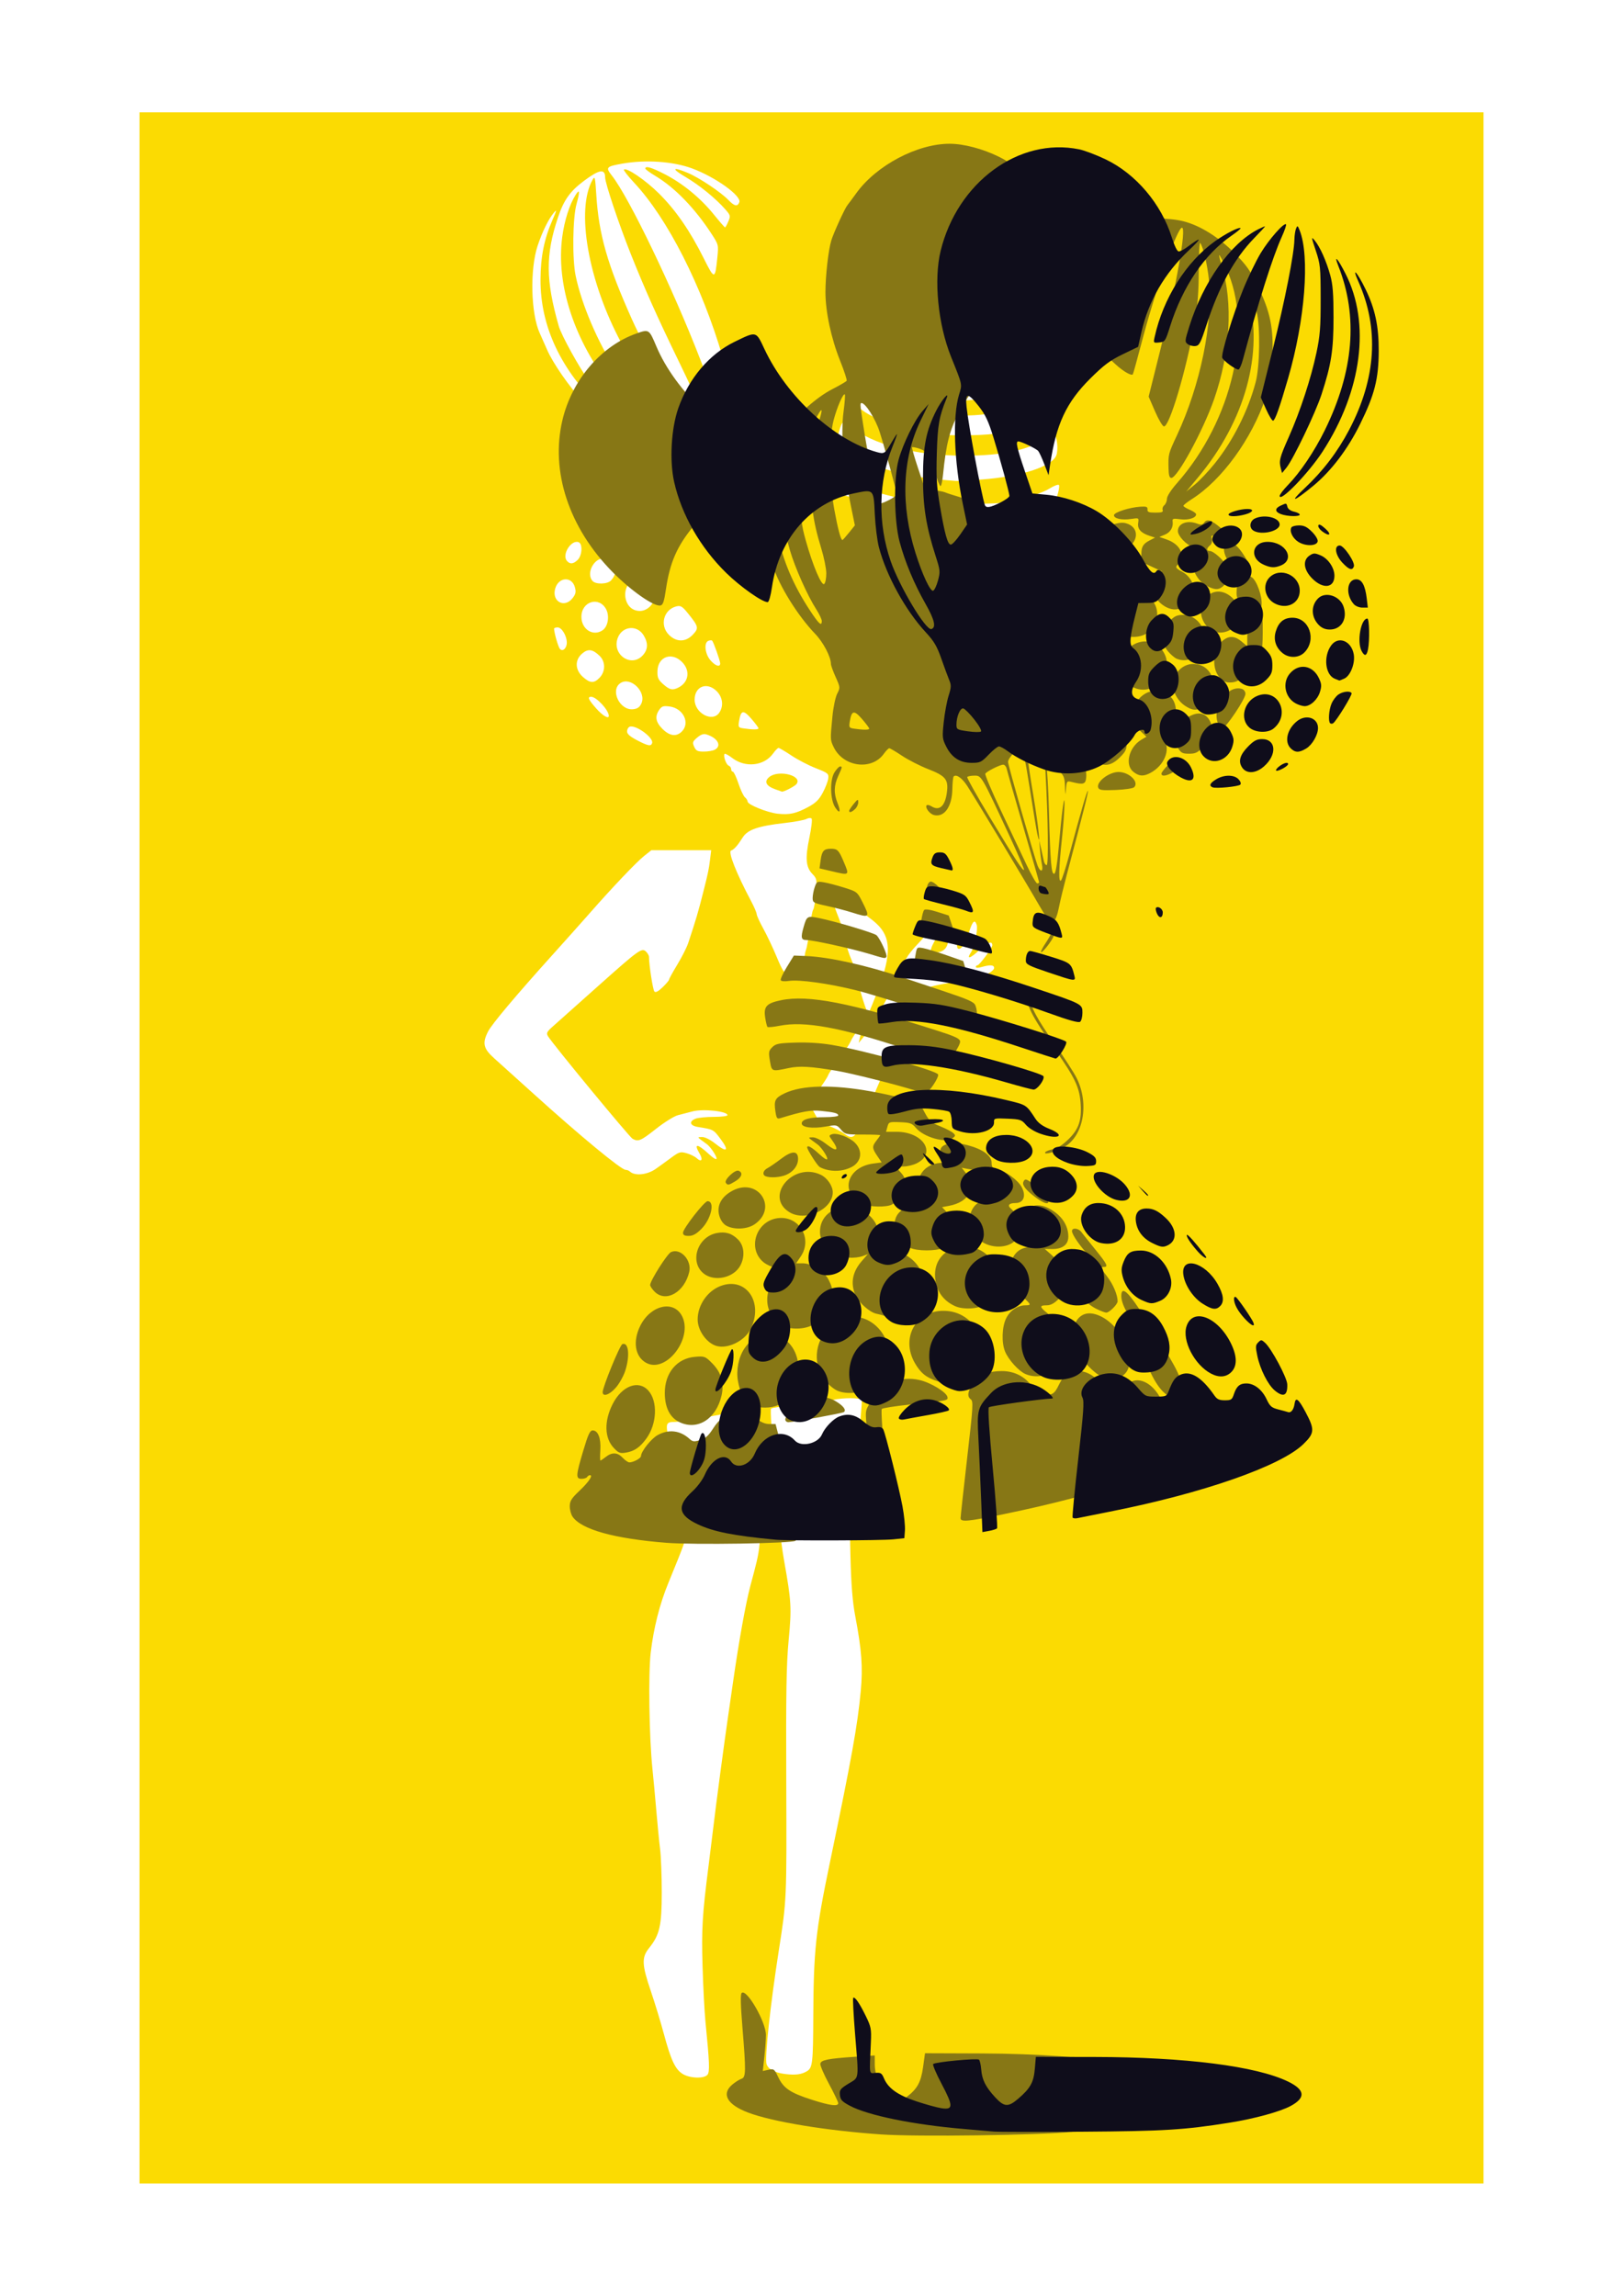 <?xml version="1.0" encoding="UTF-8"?>
<svg version="1.1" viewBox="0 0 744.09 1052.4" xmlns="http://www.w3.org/2000/svg">
<g transform="translate(50 4.8086e-6)">
<path d="m13.956 526.18v-474.69h308.09 308.09v474.69 474.69h-308.09-308.09v-474.69zm260.39 424.86c1.101-1.327 0.94-5.619-0.91-24.254-0.457-4.605-1.059-16.095-1.338-25.535-0.503-17.04-0.115-23.52 2.756-46.046 0.675-5.295 1.562-12.453 1.97-15.907 1.453-12.281 5.184-40.318 7.13-53.581 0.236-1.612 1.188-8.205 2.114-14.651 2.752-19.151 5.855-36.342 8.01-44.372 4.964-18.497 4.831-16.916 3.777-44.767-0.532-14.057-1.198-27.913-1.481-30.791-0.487-4.959-0.628-5.231-2.7-5.213-1.203 0.011-3.694 0.394-5.535 0.851-6.008 1.49-25.891 4.982-28.465 4.999-4.997 0.033-5.025 0.325-1.362 14.313 4.352 16.616 6.803 28.851 6.803 33.954 0 3.986-0.86 6.512-8.71 25.592-3.952 9.605-6.763 20.714-8.071 31.9-1.148 9.817-0.717 38.835 0.792 53.3 0.456 4.374 1.259 13.039 1.783 19.256s1.298 14.061 1.719 17.433 0.766 12.315 0.766 19.875c0 15.311-0.957 19.507-5.833 25.575-3.446 4.288-3.31 7.552 0.826 19.725 1.851 5.447 4.53 14.236 5.954 19.531 3.234 12.026 5.184 16.217 8.548 18.372 3.247 2.08 9.884 2.336 11.456 0.441zm45.714-1.701c2.443-1.52 2.72-3.95 2.804-24.646 0.124-30.628 1.093-39.677 7.572-70.744 9.988-47.888 12.762-63.286 14.189-78.761 1.018-11.038 0.442-18.793-2.574-34.68-1.185-6.241-1.806-14.011-2.14-26.791-0.445-17.011-0.302-19.461 2.602-44.582 1.69-14.62 2.84-26.959 2.556-27.418-0.656-1.062-8.499-1.083-13.173-0.036-1.964 0.44-8.987 1.354-15.607 2.032-6.62 0.678-12.372 1.568-12.783 1.979-0.437 0.437 0.302 11.567 1.781 26.843 1.39 14.353 2.527 27.75 2.527 29.771s0.761 7.958 1.691 13.194c3.316 18.672 3.476 21.459 2.074 36.206-1.051 11.062-1.267 23.85-1.107 65.528 0.206 53.762 0.214 53.592-3.427 76.9-3.867 24.754-6.502 49.197-5.607 52.016 0.739 2.329 3.763 3.948 8.47 4.533 4.815 0.599 7.627 0.226 10.154-1.346zm-69.595-413.43c1.381-0.949 4.463-3.172 6.847-4.941 4.044-3 4.544-3.159 7.425-2.364 1.699 0.469 3.8 1.496 4.669 2.283 2.223 2.012 3.011 0.736 1.317-2.133-2.764-4.679-1.07-4.657 4.039 0.052 2.338 2.155 3.749 2.985 3.749 2.206 0-1.266-2.984-5.604-4.574-6.651-0.477-0.314-1.621-1.149-2.542-1.857-1.636-1.257-1.624-1.287 0.51-1.313 1.266-0.015 3.731 1.203 5.86 2.896 5.547 4.41 6.719 3.551 2.634-1.931-3.323-4.46-3.258-4.426-10.47-5.585-3.692-0.594-4.21-2.575-0.992-3.798 1.181-0.449 4.949-0.816 8.372-0.816s6.224-0.351 6.224-0.781c0-1.802-11.149-3.001-16.045-1.726-1.996 0.52-5.02 1.305-6.72 1.745s-6.188 3.24-9.973 6.223c-7.069 5.569-8.12 6.018-10.775 4.597-1.429-0.765-36.502-43.285-38.774-47.008-0.894-1.465-0.602-2.027 2.474-4.751 1.918-1.699 11.087-9.871 20.374-18.159 18.957-16.918 20.179-17.793 22.127-15.844 0.722 0.722 1.315 1.757 1.319 2.299 0.025 3.926 1.79 15.257 2.484 15.951 0.582 0.582 1.791-0.051 3.787-1.986 1.613-1.563 2.932-3.131 2.932-3.485 0-0.354 1.697-3.439 3.772-6.856s4.32-7.857 4.989-9.867c3.575-10.736 4.59-14.182 7.11-24.165 2.017-7.99 2.385-9.766 2.905-14.023l0.537-4.395h-13.725-13.725l-3.406 2.721c-3.525 2.816-14.67 14.545-24.876 26.179-3.223 3.674-10.784 12.144-16.801 18.82-16.958 18.817-27.999 31.934-29.745 35.339-2.752 5.366-2.192 7.871 2.745 12.278 2.386 2.13 10.392 9.347 17.791 16.039 21.436 19.388 40.483 35.135 42.499 35.135 0.647 0 1.535 0.345 1.972 0.766 2.175 2.095 7.804 1.569 11.679-1.092zm94.259-20.395c1.431-3.108 5.149-11.679 8.261-19.046 3.113-7.367 8.35-19.281 11.639-26.476 3.289-7.194 5.979-13.474 5.979-13.955 0-2.66 8.53-5.096 22.33-6.376 4.964-0.46 12.833-4.11 12.833-5.952 0-1.428-1.782-1.574-5.657-0.463-1.674 0.48-2.715 0.48-2.715 0 0-0.428 0.341-0.779 0.759-0.779 0.873 0 6.776-7.981 6.776-9.162 0-2.173-2.066-1.423-5.863 2.129-4.334 4.054-6.157 4.522-3.84 0.987 1.589-2.425 3.208-10.416 2.538-12.526-0.822-2.589-1.852-1.7-3.328 2.875-1.712 5.306-3.408 8.163-4.847 8.163-0.72 0-0.961-0.919-0.739-2.82 0.878-7.518-7.477-13.103-11.17-7.468-0.818 1.249-3.903 4.842-6.855 7.985-5.074 5.403-6.042 7.065-11.329 19.465-2.025 4.748-11.433 20.695-14.077 23.86l-1.748 2.093 0.496-2.093c1.612-6.798 1.665-6.543-0.788-3.767-1.221 1.381-2.743 3.701-3.383 5.155-0.64 1.454-3.065 5.124-5.389 8.156-2.324 3.032-4.55 6.364-4.946 7.403-0.397 1.04-2.531 4.296-4.742 7.236l-4.021 5.346 2.277 4.349c1.997 3.815 2.865 4.59 7.063 6.306 2.632 1.077 5.684 2.647 6.782 3.491 3.554 2.73 4.878 2.023 7.705-4.117zm32.204-80.79c1.03-3.361 5.661-9.907 6.451-9.117 0.414 0.414 0.954 2.261 1.202 4.105 0.555 4.136-1.711 6.896-5.662 6.896-2.276 0-2.502-0.214-1.991-1.884zm-24.243 18.628c6.029-15.964 5.843-23.689-0.72-29.874-4.283-4.037-18.958-13.808-19.881-13.237-1.043 0.645-0.39 3.378 2.609 10.924 1.291 3.248 2.513 7.204 2.716 8.791 0.382 2.978 1.584 6.888 3.463 11.257 1.273 2.961 1.898 5.048 2.417 8.072 0.847 4.933 4.297 15.698 4.851 15.136 0.326-0.332 2.372-5.312 4.545-11.068zm-34.805-6.333c0.449-1.181 0.816-3.794 0.816-5.806s0.375-4.646 0.834-5.853c0.459-1.207 1.224-5.633 1.7-9.837s1.188-8.044 1.582-8.534c0.394-0.491 0.96-3.872 1.258-7.514 0.52-6.35 0.453-6.716-1.646-8.906-2.993-3.124-3.318-7.217-1.327-16.704 0.918-4.374 1.359-8.271 0.98-8.659-0.379-0.388-1.454-0.297-2.387 0.203s-5.401 1.327-9.927 1.838c-12.151 1.373-17.002 3.04-19.253 6.618-2.337 3.714-3.969 5.556-5.322 6.007-1.535 0.512 2.412 10.482 9.222 23.296 1.346 2.533 2.472 5.17 2.502 5.86 0.03 0.691 1.41 3.705 3.066 6.698 1.656 2.993 4.42 8.832 6.142 12.977 2.618 6.301 3.596 7.774 5.97 8.999 3.82 1.97 4.827 1.851 5.79-0.681zm2.587-77.064c3.515-1.884 5.002-3.338 6.749-6.602 1.232-2.302 2.362-5.242 2.512-6.534 0.255-2.202-0.1-2.493-5.731-4.7-3.301-1.294-8.336-3.91-11.188-5.815-2.852-1.905-5.494-3.463-5.871-3.463-0.377 0-1.494 1.136-2.482 2.524-4.076 5.724-12.697 6.7-18.707 2.116-1.703-1.299-3.293-2.166-3.533-1.926-0.77 0.77 0.657 4.94 1.846 5.396 0.631 0.242 1.148 0.965 1.148 1.607 0 0.641 0.346 1.166 0.769 1.166s1.574 2.42 2.559 5.378c0.984 2.958 2.334 5.83 2.998 6.381 0.665 0.552 1.215 1.428 1.223 1.947 0.021 1.419 9.034 5.052 13.8 5.563 5.4 0.579 8.366-0.069 13.91-3.04zm-15.11-8.187c-4.19-1.514-5.167-3.546-2.684-5.584 4.331-3.554 15.614-0.561 12.417 3.294-0.842 1.015-5.876 3.594-6.623 3.393-0.13-0.035-1.53-0.531-3.11-1.102zm-27.629-18.119c3.333-1.784 1.255-5.481-3.95-7.03-1.246-0.371-2.527 0.088-4.156 1.489-2.119 1.823-2.255 2.244-1.356 4.216 0.84 1.843 1.542 2.191 4.42 2.191 1.882 0 4.151-0.39 5.041-0.867zm-28.759-3.021c0.817-2.451-7.548-8.558-10.285-7.508-0.658 0.253-1.197 1.219-1.197 2.147 0 1.208 1.367 2.392 4.814 4.17 4.868 2.51 6.152 2.74 6.668 1.192zm13.634-5.322c3.903-3.903 0.655-10.618-5.538-11.449-2.945-0.395-3.641-0.179-4.813 1.494-2.112 3.016-1.672 5.634 1.477 8.783 3.28 3.28 6.36 3.687 8.874 1.172zm35.138-1.465c-0.014-0.345-1.496-2.323-3.293-4.395-3.65-4.208-4.783-3.995-5.602 1.054-0.455 2.806-0.33 3.026 1.914 3.36 4.244 0.633 7.007 0.626 6.981-0.019zm-68.626-5.693c0-2.607-5.663-8.749-8.066-8.749-1.86 0-1.342 1.213 2.277 5.324 2.92 3.317 5.789 5.015 5.789 3.425zm50.603-1.401c2.127-3.037 1.656-7.125-1.144-9.925-4.421-4.421-10.111-2.228-10.111 3.896 0 6.178 8.108 10.521 11.255 6.028zm-35.706-4.202c2.518-5.28-4.812-12.545-9.534-9.45-4.87 3.191-0.394 12.599 5.714 12.009 2.008-0.194 3.014-0.867 3.82-2.559zm17.181-7.469c4.659-2.481 5.331-7.792 1.474-11.648-4.744-4.744-11.076-2.397-11.248 4.17-0.08 3.052 0.313 3.952 2.628 6.02 2.972 2.656 4.364 2.94 7.146 1.458zm-36.243-4.491c2.709-2.884 2.681-7.306-0.063-9.96-3.187-3.083-5.302-3.358-7.997-1.039-3.434 2.954-3.287 7.461 0.35 10.71 3.313 2.96 5.138 3.029 7.711 0.29zm55.234-6.477c0-1.184-3.05-9.805-3.698-10.454-0.229-0.229-0.997-0.193-1.708 0.08-2.123 0.814-1.621 5.889 0.876 8.856 2.218 2.636 4.53 3.41 4.53 1.518zm-35.541-3.668c2.467-2.662 2.609-5.654 0.436-9.216-3.013-4.941-9.784-4.281-11.851 1.156-2.862 7.528 6.065 13.832 11.414 8.061zm-34.784-5.882c0-3.122-2.324-6.972-4.207-6.972-0.909 0-1.644 0.283-1.632 0.628 0.064 1.967 1.877 8.259 2.646 9.187 1.263 1.522 3.194-0.196 3.194-2.842zm57.838-3.7c2.768-2.964 2.599-3.661-2.383-9.824-2.481-3.069-3.263-3.543-5.122-3.108-5.918 1.386-7.885 8.702-3.514 13.073 3.451 3.451 7.715 3.397 11.019-0.141zm-41.378-1.996c2.407-1.686 3.205-6.426 1.604-9.524-3.188-6.164-11.367-3.712-11.367 3.408 0 5.767 5.417 9.16 9.763 6.115zm21.67-10.866c3.141-3.141 2.87-7.994-0.609-10.921-2.086-1.755-3.221-2.134-5.232-1.746-8.051 1.553-6.979 14.723 1.199 14.723 1.631 0 3.347-0.76 4.643-2.055zm-35.36-3.974c1.359-1.828 1.534-2.773 0.916-4.929-1.449-5.051-7.491-4.591-9.005 0.686-1.728 6.025 4.382 9.23 8.089 4.243zm17.546-7.994c2.352-2.61 2.555-5.504 0.564-8.036-1.397-1.776-2.407-2.253-4.36-2.057-4.499 0.452-7.548 6.99-4.802 10.299 1.456 1.754 6.95 1.622 8.598-0.207zm150.85-7.849c1.211-1.439 2.061-3.04 1.889-3.557-0.297-0.891-8.855-2.587-9.55-1.893-0.643 0.643 3.448 8.066 4.445 8.066 0.558 0 2.006-1.178 3.217-2.617zm-166.15-1.569c2.035-2.035 2.306-7.345 0.412-8.072-3.383-1.298-7.791 5.652-5.407 8.525 1.392 1.677 3.011 1.531 4.995-0.453zm35.906 0.209c1.7-1.41 1.719-1.622 0.497-5.624-1.664-5.449-2.16-5.848-5.783-4.652-7.342 2.423-6.312 11.628 1.31 11.716 1.215 0.014 3.005-0.634 3.976-1.44zm-16.711-8.26c4.613-2.725 5.352-7.336 1.338-8.344-3.341-0.839-8.813 2.819-8.813 5.892 0 3.748 3.395 4.862 7.474 2.452zm164.86-8.231c2.602-1.588 5.861-3.155 7.242-3.481s3.265-1.069 4.186-1.649c3.012-1.898 9.087-3.131 15.813-3.208 4.98-0.058 6.756-0.385 7.223-1.332 1.349-2.734 2.577-7.568 2.112-8.32-0.27-0.437-2.28 0.317-4.466 1.676-2.292 1.425-7.687 3.409-12.747 4.688-7.96 2.012-10.245 2.217-24.679 2.219-11.162 2e-3 -18.654-0.438-25.116-1.474-16.101-2.58-32.476-8.784-34.839-13.199-1.313-2.454-2.388-0.456-2.404 4.47-0.015 4.458 0.545 5.035 6.266 6.46 5.873 1.462 13.995 5.38 20.004 9.647 4.91 3.487 5.477 3.671 14.322 4.626 5.065 0.547 11.093 1.1 13.395 1.229 2.302 0.129 5.259 0.302 6.571 0.385 1.455 0.092 4.231-0.975 7.116-2.736zm-176.18-1.363c2.359-2.804 2.73-4.122 1.161-4.122-1.131 0-6.528 4.981-6.528 6.025 0 1.644 3.396 0.44 5.367-1.903zm26.293-4.685c-0.327-2.764-2.025-3.48-2.76-1.165-0.653 2.058 0.043 3.402 1.762 3.402 0.876 0 1.181-0.685 0.997-2.238zm-8.589-4.81c0.893-0.653 1.359-1.452 1.036-1.775-0.844-0.844-5.95 0.256-7.846 1.69-1.496 1.132-1.368 1.22 1.788 1.245 1.869 0.015 4.129-0.508 5.022-1.161zm159.94-9.7c17.74-1.353 31.757-5.883 33.851-10.94 1.009-2.436 0.429-8.77-0.877-9.577-0.389-0.24-2.08 0.495-3.757 1.633-7.978 5.414-20.174 8.005-37.669 8.001-22.386-4e-3 -42.502-5.247-51.945-13.538-3.368-2.957-3.865-2.713-5.396 2.657-1.217 4.268-1.059 5.373 1.039 7.285 7.702 7.019 27.829 13.265 47.511 14.744 2.072 0.156 4.332 0.348 5.023 0.427 0.691 0.079 6.19-0.232 12.22-0.692zm-149.52-14.634c0-0.222-1.978-1.401-4.395-2.62-7.523-3.792-13.343-8.017-20.617-14.97-18.719-17.891-28.156-37.883-28.063-59.447 0.045-10.367 1.71-18.657 5.464-27.209 2.022-4.605 2.119-5.121 0.634-3.357-2.426 2.881-5.263 8.66-7.41 15.096-3.608 10.814-3.128 31.115 0.947 40.053 0.973 2.135 2.477 5.529 3.341 7.543 2.614 6.091 10.227 17.101 16.218 23.451 8.566 9.081 18.015 15.815 27.89 19.876 4.842 1.992 5.992 2.296 5.992 1.583zm5.86-2.967c0-0.36-1.657-1.626-3.683-2.813-4.969-2.912-16.455-13.805-22.319-21.167-17.385-21.825-25.913-47.685-22.961-69.622 1.019-7.57 3.312-14.765 6.123-19.213 1.895-2.998 2.036-1.657 0.434 4.12-1.785 6.435-2.019 25.214-0.411 32.953 2.717 13.076 10.137 30.482 18.408 43.184 8.857 13.599 23.602 29.208 26.531 28.084 2.584-0.992 2.272-3.042-1.008-6.606-7.122-7.743-15.718-20.401-22.926-33.765-15.257-28.284-21.055-61.225-13.203-74.999 0.99-1.737 1.166-1.011 1.653 6.847 1.133 18.284 5.057 31.997 16.412 57.348 6.88 15.361 23.175 43.116 25.313 43.116 1.179 0 5.032-3.475 5.032-4.539 0-0.588-4.099-9.508-9.108-19.823-9.749-20.073-15.459-32.851-21.851-48.894-5.444-13.665-11.739-32.452-11.739-35.038 0-4.12-2.653-3.699-9.664 1.534-6.425 4.796-9.274 8.796-11.944 16.767-5.749 17.163-5.671 28.701 0.336 49.806 1.218 4.28 9.55 19.345 14.202 25.681 5.385 7.333 15.173 17.254 21.109 21.396 7.761 5.415 13.086 8.104 14.207 7.175 0.58-0.482 1.055-1.171 1.055-1.531zm149.48-3.385c9.361-1.302 16.345-3.697 20.005-6.861l3.196-2.763-1.801-3.531c-1.928-3.779-2.679-4.202-4.203-2.367-3.038 3.66-18.496 7.21-31.372 7.205-16.345-8e-3 -38.666-5.817-43.161-11.234-0.603-0.727-1.588-1.321-2.189-1.321-1.451 0-4.563 4.023-4.563 5.899 0 4.916 17.812 12.781 33.907 14.972 7.476 1.018 22.864 1.018 30.181 2.6e-4zm-6.32-15.859c10.585-1.09 15.417-2.387 18.494-4.966 2.931-2.457 2.693-4.443-0.748-6.246-1.905-0.998-2.558-0.907-5.783 0.808-5.868 3.12-11.989 3.987-24.522 3.471-12.683-0.521-20.529-2.446-26.592-6.522l-3.569-2.399-2.531 2.281c-2.412 2.174-2.468 2.37-1.187 4.18 2.754 3.89 12.013 7.102 26.763 9.283 6.987 1.033 10.515 1.053 19.674 0.11zm-118.19-5.041c3.191-1.946 3.191-1.978-0.388-14.204-9.545-32.613-25.248-63.529-40.605-79.946-2.826-3.022-4.923-5.709-4.66-5.973 1.151-1.151 9.932 4.836 16.115 10.989 7.692 7.653 14.178 17.056 20.501 29.721 4.907 9.831 5.192 9.812 6.209-0.419 0.577-5.804 0.551-5.909-2.685-10.884-7.57-11.636-16.822-21.19-25.607-26.445-2.602-1.556-4.731-3.119-4.731-3.471 0-1.379 2.946-0.5 9.156 2.73 8.24 4.287 16.203 10.852 22.27 18.361 2.619 3.242 4.927 5.894 5.127 5.894 0.201 0 0.876-1.216 1.5-2.701 1.075-2.556 1.003-2.853-1.347-5.529-4.462-5.082-11.888-11.13-18.27-14.881-6.664-3.916-6.104-4.875 1.083-1.856 5.155 2.165 15.165 8.851 18.563 12.398 2.749 2.87 4.181 3.172 5.01 1.058 1.139-2.907-11.072-11.644-21.744-15.559-8.723-3.2-21.229-4.048-31.871-2.163-7.462 1.322-7.787 1.696-4.792 5.504 7.883 10.02 27.829 51.482 40.46 84.105 6.578 16.988 5.928 16.183 10.705 13.271zm122.97-8.211c2.775-1.485 4.406-3.417 3.931-4.657-0.238-0.62-1.926-1.8-3.752-2.624-3.263-1.471-3.348-1.467-4.971 0.275-2.1 2.254-6.339 3.046-12.85 2.401-7.461-0.739-11.531-2.082-12.024-3.967-0.231-0.885-0.896-1.609-1.477-1.609-1.631 0-6.94 2.378-7.564 3.389-1.436 2.324 5.163 6.002 13.444 7.493 5.526 0.995 22.999 0.509 25.263-0.702z" fill="#fbdb02"/>
<path d="m353.97 978.38c-25.007-1.722-49.735-5.777-60.92-9.991-9.666-3.642-12.452-8.538-7.317-12.859 1.379-1.16 3.263-2.349 4.186-2.643 2.083-0.661 2.131-3.276 0.441-23.855-0.832-10.131-0.935-14.905-0.332-15.488 2.229-2.16 11.118 13.223 11.124 19.249 2e-3 1.842-0.319 6.311-0.713 9.931l-0.716 6.582 2.593-0.57c2.457-0.539 2.694-0.358 4.519 3.458 2.424 5.067 5.529 7.14 15.457 10.32 8.3 2.659 12.005 3.134 12.005 1.54 0-0.534-1.907-4.51-4.239-8.835-2.331-4.325-4.117-8.497-3.968-9.272 0.327-1.697 3.528-2.332 15.951-3.163l9-0.602 0.018 4.096c0.022 4.817 2.052 9.697 5.819 13.988 3.217 3.664 5.007 3.839 8.9 0.869 4.779-3.645 6.472-6.756 7.431-13.655l0.878-6.316 25.942 0.093c52.059 0.187 92.187 6.954 97.492 16.442 1.158 2.072 1.158 2.533 0 4.605-3.529 6.311-23.444 11.608-56.061 14.909-15.403 1.559-71.013 2.3-87.488 1.166zm-98.441-271.19c-23.895-1.895-38.886-6.057-43.008-11.942-0.712-1.016-1.294-3.163-1.294-4.77 0-2.441 0.731-3.616 4.443-7.139 4.302-4.083 6.355-7.147 4.789-7.147-0.419 0-0.994 0.377-1.279 0.837-0.285 0.46-1.437 0.837-2.561 0.837-2.714 0-2.623-1.469 0.81-12.977 2.229-7.47 3.044-9.209 4.317-9.209 2.437 0 3.82 3.573 3.485 9-0.164 2.648-0.145 4.814 0.042 4.814 0.187 0 1.298-0.753 2.469-1.674 2.855-2.246 5.388-2.109 7.763 0.419 1.081 1.151 2.448 2.093 3.037 2.093 1.84 0 5.335-1.898 5.335-2.897 0-2.071 4.63-7.928 7.577-9.584 5.04-2.833 10.339-2.225 14.639 1.679 1.485 1.348 2.113 1.421 4.894 0.568 2.458-0.754 3.837-1.991 6.009-5.386 5.217-8.155 12.948-9.94 19.667-4.54 2.173 1.746 4.129 2.579 6.058 2.579h2.848l3.437 13.186c6.559 25.165 8.39 38.093 5.709 40.317-1.478 1.227-46.533 1.94-59.186 0.937zm94.306-4.126c-0.202-0.328-0.764-10.558-1.249-22.734-0.484-12.176-1.109-24.796-1.389-28.043-0.485-5.632-0.387-6.086 2.127-9.81 5.772-8.552 13.28-11.895 22.221-9.895 5.094 1.14 12.4 5.569 12.819 7.771 0.311 1.633 0.328 1.63-17.313 3.478-6.62 0.694-12.37 1.594-12.777 2.002-0.429 0.429 0.368 12.275 1.895 28.16 1.521 15.826 2.322 27.707 1.893 28.098-1.005 0.918-7.766 1.717-8.226 0.972zm40.554-7.166c0-0.673 1.35-12.994 2.999-27.379 2.808-24.487 2.908-26.222 1.573-27.198-1.844-1.349-1.145-4.285 1.877-7.876 2.955-3.512 6.628-4.974 12.497-4.974 5.727 0 10.701 2.551 13.774 7.065 1.352 1.986 2.899 3.138 4.661 3.473 4.303 0.817 5.615 0.127 7.565-3.98 2.29-4.824 4.682-6.558 9.046-6.558 4.4 0 8.892 3.037 11.779 7.964 1.925 3.285 2.56 3.757 5.053 3.757 1.907 0 2.851-0.394 2.851-1.192 0-0.655 0.975-2.351 2.167-3.767 4.038-4.8 11.023-2.558 15.408 4.945 1.714 2.933 2.916 3.962 5.495 4.704 3.78 1.088 4.557 0.861 4.557-1.331 0-1.997 2.227-4.253 3.656-3.705 0.603 0.231 2.714 3.568 4.692 7.415 4.393 8.544 4.203 10.074-1.982 15.954-11.086 10.54-42.352 21.496-88.259 30.927-16.097 3.307-19.41 3.607-19.41 1.755zm-159.02-32.218c-4.269-4.57-4.457-12.257-0.491-20.083 4.244-8.376 11.842-11.24 16.371-6.172 4.373 4.895 3.956 15.248-0.884 21.93-2.983 4.118-5.542 5.874-9.492 6.516-2.61 0.424-3.328 0.137-5.504-2.191zm30.277-11.729c-4.462-2.061-6.833-6.686-6.86-13.379-0.037-9.233 5.55-15.941 13.851-16.629 4.366-0.362 4.664-0.252 7.813 2.897 4.241 4.241 5.667 9.119 4.346 14.862-2.458 10.689-10.873 16.071-19.15 12.249zm48.377-1.292c0-1.898 5.922-8.062 8.973-9.34 4.314-1.806 10.052-1.422 14.088 0.943 3.572 2.094 5.123 4.184 3.738 5.04-0.885 0.547-23.181 4.601-25.334 4.606-0.806 2e-3 -1.465-0.56-1.465-1.25zm-16.328-8.071c-3.637-3.193-4.443-4.623-5.354-9.501-0.916-4.905 0.23-10.861 2.852-14.824 8.329-12.585 24.802-6.431 24.897 9.302 0.064 10.54-6.061 17.649-15.205 17.649-3.512 0-4.688-0.429-7.19-2.626zm190.08-4.154c-4.253-3.734-8.886-13.517-9.012-19.028-0.115-5.045 0.712-6.246 4.037-5.862 2.036 0.235 3.135 1.545 7.611 9.065 5.615 9.435 6.748 14.322 3.968 17.103-1.906 1.906-3.28 1.64-6.604-1.278zm-257.47-0.281c0-2.393 7.859-21.582 9.022-22.028 2.872-1.102 3.561 5.297 1.317 12.244-0.76 2.353-2.673 5.787-4.251 7.631-2.841 3.32-6.088 4.467-6.088 2.152zm106.71-1.149c-8.571-5.388-11.051-16.018-5.818-24.947 2.539-4.332 5.621-6.638 10.684-7.992 9.848-2.634 19.869 6.303 19.855 17.706-6e-3 4.765-3.544 11.281-7.575 13.948-4.679 3.097-13.241 3.738-17.145 1.284zm46.902-3.841c-5.183-1.624-7.837-3.744-10.5-8.388-6.506-11.342 0.349-23.933 13.03-23.933 7.45 0 13.38 3.979 16.842 11.302 2.377 5.028 2.491 8.874 0.4 13.478-1.97 4.337-5.444 6.824-11.009 7.879-5.12 0.971-4.507 0.995-8.762-0.339zm75.366-2.036c-4.029-1.875-9.212-7.424-11.367-12.17-2.146-4.726-2.111-11.391 0.075-14.17 2.375-3.019 5.825-3.568 10.204-1.625 10.362 4.599 17.375 20.7 11.553 26.523-2.866 2.866-6.368 3.349-10.465 1.442zm-35.178-1.312c-3.052-1.33-7.72-6.479-9.298-10.257-1.715-4.105-1.46-11.478 0.532-15.383 1.798-3.524 5.268-5.844 8.741-5.844 2.807 0 2.707-0.386-0.927-3.576-5.818-5.108-7.785-13.401-4.47-18.84 1.998-3.276 5.043-4.599 9.74-4.229l3.465 0.273-3.096-2.65c-6.417-5.492-7.55-13.519-2.267-16.058 3.137-1.508 6.978-0.684 11.164 2.395 3.919 2.882 6.106 6.889 6.106 11.187 0 3.717-2.695 5.762-7.507 5.695l-3.314-0.046 2.948 2.589c4.103 3.602 6.199 8.086 6.199 13.263 0 3.777-0.348 4.651-2.846 7.15-2.013 2.013-3.607 2.846-5.442 2.846-3.319 0-3.27 0.718 0.24 3.518 6.465 5.159 9.126 16.236 5.574 23.2-2.594 5.085-9.763 7.283-15.541 4.766zm-173.9-5.133c-5.104-2.845-6.203-9.86-2.659-16.972 4.715-9.462 15.27-11.925 19.128-4.464 5.241 10.135-7.347 26.52-16.469 21.435zm32.431-7.684c-4.572-1.214-8.799-7.081-8.786-12.196 0.016-6.544 4.441-13.008 10.484-15.315 11.707-4.471 19.996 7.564 13.704 19.897-2.676 5.245-10.24 8.985-15.402 7.614zm194.57-8.194c-4.129-2.245-9.132-10.286-9.132-14.68 0-4.455 2.505-2.676 8.159 5.795 6.535 9.792 6.781 12.042 0.973 8.884zm-163.6-0.726c-9.043-4.186-10.572-15.868-3.08-23.53l2.74-2.802-3.417-0.577c-1.879-0.318-4.527-1.512-5.885-2.654-7.43-6.252-3.334-18.795 6.571-20.124 9.798-1.314 16.189 9.296 10.575 17.558l-2.123 3.125h2.829c4.513 0 9.832 3.312 12.048 7.501 2.448 4.629 2.422 7.727-0.11 13.166-2.619 5.625-7.214 8.81-13.292 9.212-2.546 0.169-5.385-0.194-6.856-0.875zm45.209-5.136c-0.46-0.154-1.866-0.506-3.124-0.783-3.068-0.676-8.162-5.261-9.559-8.602-2.307-5.521-1.289-10.662 3.102-15.663l2.671-3.042-2.25 0.856c-3.453 1.313-9.77 1.016-13.008-0.611-3.924-1.972-6.714-6.317-6.714-10.458 0-12.345 17.538-15.723 24.956-4.806 2.446 3.6 2.151 8.899-0.712 12.771-1.702 2.301-1.732 2.495-0.302 1.897 0.876-0.367 3.566-0.852 5.978-1.079 11.157-1.049 20.306 9.338 17.013 19.315-2.126 6.44-12.223 12.15-18.05 10.206zm97.761-3.017c-6.78-3.356-12.614-12.431-11.57-17.996 0.82-4.371 4.006-5.385 10.088-3.21 1.113 0.398 0.509-0.634-1.804-3.081-4.106-4.344-7.824-9.729-7.824-11.331 0-1.676 2.962-1.386 4.293 0.42 0.632 0.857 3.503 4.461 6.381 8.008 5.438 6.703 6.089 8.014 3.977 8.014-1.75 0-1.634 0.327 1.641 4.617 2.615 3.426 4.622 8.24 4.634 11.119 6e-3 1.404-3.782 5.195-5.19 5.194-0.597-3.6e-4 -2.678-0.789-4.625-1.753zm-64.667-1.2c-5.948-2.675-9.234-7.824-9.234-14.47 0-13.758 18.633-17.861 26.58-5.853 1.842 2.784 2.303 4.444 2.303 8.294 0 5.17-1.397 7.903-5.668 11.092-2.939 2.194-10.116 2.675-13.981 0.937zm-137.78-6.636c-1.13-1.13-2.055-2.51-2.055-3.066 0-1.972 7.809-14.295 9.565-15.096 4.359-1.986 9.607 3.758 8.341 9.131-2.195 9.316-10.713 14.169-15.851 9.031zm22.317-8.461c-6.434-5.414-2.609-16.773 6.205-18.427 3.992-0.749 6.882 0.134 9.716 2.967 2.803 2.803 3.258 7.663 1.108 11.821-3.012 5.824-12.119 7.77-17.029 3.638zm94.888-11.592c-6.947-3.026-9.56-12.098-4.772-16.563 3.389-3.161 5.51-4.026 9.869-4.026h3.909l-2.598-2.959c-5.878-6.695-1.068-15.459 8.486-15.459h2.603l-1.889-2.011c-4.978-5.298 0.877-8.655 10.633-6.096 6.998 1.835 11.057 4.803 11.057 8.083 0 1.969 0.437 2.498 2.421 2.934 3.951 0.868 9.601 4.945 11.343 8.186 2.176 4.049 0.919 7.322-2.814 7.322-2.984 0-3.874 1.089-2.096 2.565 3.307 2.745 4.792 9.742 2.841 13.388-2.185 4.082-9.495 5.297-14.994 2.491-10.311-5.26-8.403-20.119 2.583-20.119h2.717l-2.575-2.721c-3.498-3.696-4.591-6.058-3.962-8.564 0.46-1.831 0.255-2.11-1.55-2.11-1.143 0-3.333-0.251-4.865-0.557l-2.786-0.557 1.786 2.271c5.224 6.641 1.828 13.432-7.603 15.201l-3.168 0.594 2.048 2.198c5.819 6.247 5.069 13.734-1.659 16.545-3.45 1.441-11.62 1.422-14.967-0.036zm-104.19-6.985c3e-3 -1.895 9.779-14.442 11.253-14.442 3.517 0 1.672 8.199-2.865 12.737-2.313 2.313-3.876 3.17-5.78 3.17-1.929 0-2.609-0.383-2.607-1.465zm19.911-3.184c-1.45-0.787-2.627-2.418-3.254-4.51-1.386-4.626 0.902-8.923 6.202-11.651 11.787-6.066 20.815 8.17 9.862 15.551-3.325 2.24-9.282 2.523-12.81 0.609zm28.907-6.193c-11.76-7.171 1.59-23.221 14.299-17.191 3.006 1.426 5.533 5.115 5.528 8.069-0.013 7.841-12.503 13.588-19.827 9.122zm33.644-3.728c-10.739-4.74-7.639-16.944 4.724-18.592l3.886-0.518-2.003-2.951c-2.435-3.588-2.472-4.406-0.328-7.132 0.921-1.171 1.674-2.258 1.673-2.415-8.2e-4 -0.158-3.613-0.287-8.027-0.287-7.692 0-8.107-0.095-9.979-2.272-1.916-2.228-2.051-2.255-7.053-1.374-5.923 1.043-10.94 0.385-10.94-1.436 0-1.881 3.628-2.872 10.52-2.872 3.424 0 6.224-0.351 6.224-0.781 0-1.019-1.824-1.502-7.953-2.104-4.69-0.461-8.336 0.192-18.522 3.317-1.579 0.484-1.84 0.132-2.332-3.147-0.74-4.936-0.153-6.105 4.098-8.163 8.009-3.877 22.12-4.178 40.198-0.859 8.726 1.603 21.249 4.592 21.715 5.184 0.118 0.15 1.243 2.194 2.5 4.541 1.985 3.708 2.907 4.519 7.035 6.186 2.613 1.055 5.316 2.454 6.006 3.109 1.112 1.054 1.064 1.333-0.419 2.433-3.118 2.312-13.141-0.563-16.698-4.791-1.799-2.138-2.656-2.449-7.244-2.629-5.034-0.197-5.224-0.129-5.837 2.099l-0.634 2.302h4.819c12.203 0 18.491 9.809 9.257 14.44-1.605 0.805-4.331 1.464-6.058 1.465-1.727 7.1e-4 -3.139 0.17-3.139 0.377 0 0.207 0.942 1.392 2.093 2.634 3.018 3.257 2.922 8.462-0.209 11.383-1.266 1.181-3.125 2.57-4.131 3.087-2.469 1.268-10.144 1.132-13.241-0.235zm79.451-2.889c-4.538-3.321-6.484-5.696-5.905-7.208 0.775-2.02 1.76-1.585 6.758 2.983 6.688 6.112 6.049 9.275-0.853 4.225zm-142.3-6.909c-0.841-1.36 4.217-6.12 5.84-5.497 2.158 0.828 1.53 2.978-1.39 4.758-3.144 1.917-3.668 2.004-4.45 0.739zm18.264-2.977c-1.663-0.671-1.217-2.648 0.837-3.707 1.036-0.534 3.843-2.463 6.237-4.285 5.025-3.825 7.786-3.809 7.786 0.045 0 3.07-2.15 5.925-5.524 7.335-2.745 1.147-7.275 1.444-9.336 0.613zm28.927-2.785c-1.703-0.313-3.663-1.04-4.357-1.616-1.237-1.026-5.524-7.855-5.524-8.798 0-1.279 2.064-0.154 5.46 2.977 2.338 2.155 3.749 2.985 3.749 2.206 0-1.266-2.984-5.604-4.574-6.651-0.477-0.314-1.621-1.149-2.542-1.857-1.637-1.258-1.626-1.287 0.491-1.313 1.247-0.015 3.827 1.268 6.085 3.028 5.115 3.985 6.254 3.093 2.55-1.998-1.263-1.737-1.26-1.913 0.051-2.416 2.215-0.85 8.027 1.271 10.637 3.882 3.718 3.718 2.968 8.851-1.63 11.163-3.151 1.584-6.742 2.065-10.396 1.394zm99.26-8.197c0.283-0.458 1.86-1.084 3.506-1.393 1.956-0.367 4.395-1.921 7.048-4.49 4.917-4.763 6.287-8.939 5.614-17.104-0.571-6.913-2.655-11.269-11.322-23.662-11.357-16.239-14.019-21.537-12.619-25.116 0.549-1.403 0.666-1.268 0.722 0.837 0.104 3.892 3.341 9.919 11.69 21.767 4.218 5.986 8.628 12.828 9.798 15.205 5.79 11.757 3.104 26.475-5.763 31.574-3.85 2.214-9.534 3.775-8.673 2.382zm-59.746-28.349c-8.031-2.577-29.223-7.894-36-9.033-11.793-1.982-16.92-2.278-21.767-1.259-8.014 1.685-7.859 1.743-8.708-3.252-0.682-4.017-0.577-4.633 1.067-6.279 1.597-1.599 2.915-1.861 10.621-2.111 5.574-0.181 11.716 0.211 16.762 1.071 14.901 2.54 47.95 11.739 48.641 13.539 0.518 1.35-4.485 8.728-5.842 8.616-0.553-0.045-2.702-0.627-4.774-1.292zm-4.626-19.137c-29.374-9.735-45.938-12.773-57.373-10.523-2.827 0.556-5.351 0.8-5.608 0.542-0.258-0.258-0.734-2.22-1.059-4.359-0.757-4.991 0.63-6.495 7.267-7.878 12.48-2.6 31.866 1.182 71.865 14.024 8.055 2.586 10.087 3.552 10.253 4.872 0.206 1.639-5.102 9.677-6.285 9.517-0.341-0.046-8.918-2.834-19.06-6.195zm28.057-10.421c-2.992-1.753-39.448-13.604-49.993-16.25-12.82-3.218-26.581-5.142-31.337-4.382-1.714 0.274-3.336 0.142-3.605-0.292-0.269-0.435 0.974-3.167 2.762-6.072l3.25-5.281 5.769 0.233c10.268 0.415 27.903 4.332 43.862 9.74 2.072 0.702 10.311 3.455 18.308 6.117 12.114 4.032 14.664 5.163 15.279 6.778 1.115 2.928 0.889 6.264-0.565 8.341-1.432 2.044-1.857 2.166-3.73 1.068zm-12.129-23.048c-11.892-3.909-12.064-4.071-10.903-10.259 0.523-2.788 0.659-2.882 3.426-2.363 1.585 0.297 6.354 1.748 10.599 3.223l7.717 2.682 1.392 4.605c1.436 4.751 1.365 5.922-0.351 5.775-0.548-0.047-5.895-1.695-11.881-3.663zm-32.651-10.109c-7.873-2.377-25.494-6.236-28.478-6.236-2.333 0-2.577-1.154-1.235-5.86 1.477-5.18 1.698-5.308 7.209-4.175 7.567 1.556 24.873 6.712 26.196 7.805 1.544 1.276 5.133 9.034 4.587 9.917-0.551 0.892-0.472 0.906-8.278-1.451zm79.146-0.809c-0.017-0.469 0.916-2.244 2.072-3.945 1.156-1.701 2.534-4.143 3.062-5.427 0.724-1.759 1.043-1.987 1.298-0.925 0.186 0.775-0.231 2.47-0.925 3.767-1.659 3.1-5.468 7.616-5.506 6.53zm-48.467-7.321-6.995-2.584 0.559-4.249c0.307-2.337 0.91-4.605 1.34-5.04 0.489-0.495 2.738-0.17 6.018 0.869l5.237 1.659 1.815 5.392c2.623 7.791 2.535 7.835-7.973 3.953zm47.503-14.222c-4.69-8.238-28.499-47.755-32.778-54.404-2.399-3.727-5.102-5.642-6.288-4.456-0.289 0.289-0.563 2.866-0.609 5.728-0.13 8.11-3.679 13.151-8.421 11.961-2.03-0.509-4.275-3.546-3.325-4.497 0.288-0.288 1.256-0.068 2.15 0.49 3.707 2.315 6.319-0.097 7.119-6.574 0.706-5.721-0.64-7.366-8.556-10.455-3.769-1.471-9.18-4.229-12.026-6.129-2.845-1.9-5.482-3.455-5.858-3.455-0.377 0-1.494 1.136-2.482 2.524-5.59 7.851-18.673 6.088-23.035-3.104-1.572-3.313-1.572-3.311-0.535-14.083 0.4-4.151 1.379-8.809 2.177-10.352 1.417-2.74 1.401-2.916-0.714-7.627-1.19-2.652-2.164-5.346-2.164-5.985 0-3.25-3.482-9.914-7.198-13.778-8.019-8.336-16.565-22.089-19.46-31.315-3.86-12.302-4.371-14.848-4.663-23.247l-0.312-8.985-5.323 0.24c-4.09 0.185-6.681 0.918-11.183 3.168-9.704 4.848-10.334 5.298-14.63 10.461-7.736 9.296-11.057 16.837-12.88 29.244-0.822 5.597-1.357 7.173-2.508 7.395-2.993 0.576-13.401-6.681-21.888-15.263-20.124-20.349-28.662-46.286-23.005-69.886 4.383-18.282 17.714-33.838 33.863-39.514 5.774-2.03 5.822-1.999 9.131 5.845 8.611 20.412 30.305 40.96 49.066 46.474 4.538 1.334 4.608 1.328 6.051-0.547 0.803-1.043 1.468-2.188 1.478-2.545 0.01-0.356 1.363-2.617 3.006-5.023 4.596-6.731 13.893-14.989 20.975-18.633 3.453-1.776 6.465-3.532 6.693-3.901 0.228-0.369-1.115-4.485-2.986-9.146-4.112-10.25-6.74-22.534-6.74-31.508 0-7.433 1.333-19.199 2.679-23.653 1.038-3.434 6.193-14.727 7.381-16.169 0.45-0.547 2.318-3.066 4.15-5.599 9.191-12.705 27.87-22.575 42.72-22.575 6.441 0 15.19 2.305 22.604 5.957 10.128 4.987 20.681 15.601 26.098 26.247 2.109 4.144 4.303 9.042 4.876 10.884 1.528 4.912 2.053 5.11 5.759 2.175 4.503-3.566 16.15-8.9 22.055-10.101 7.085-1.44 19.439-1.268 25.769 0.359 7.776 1.999 16.15 7.227 23.596 14.731 5.347 5.388 7.139 7.946 10.614 15.148 5.684 11.779 7.141 18.907 6.625 32.42-0.344 9.025-0.795 11.732-3.087 18.523-6.414 19.011-20.078 37.807-33.82 46.524-2.127 1.349-3.881 2.73-3.898 3.069-0.017 0.339 1.288 1.168 2.9 1.841 1.612 0.673 2.93 1.607 2.93 2.075 0 1.664-3.583 2.779-7.293 2.271-3.191-0.437-3.664-0.308-3.482 0.95 0.39 2.681-0.98 5.034-3.55 6.099l-2.547 1.055 3.073 1.056c4.47 1.537 7.101 4.323 7.101 7.522 0 1.475-0.565 3.151-1.256 3.724-1.792 1.487-1.6 1.946 1.524 3.628 4.794 2.582 7.043 8.84 4.73 13.163-1.12 2.093-5.127 4.141-8.096 4.136-3.479-5e-3 -7.715-2.973-9.153-6.413-1.462-3.5-0.954-6.572 1.526-9.229l1.71-1.832-3.237-1.473c-1.78-0.81-3.519-1.618-3.865-1.796s-0.628 1.164-0.628 2.982c0 8.149-9.776 12.01-16.045 6.336-2.229-2.017-2.767-6.311-1.177-9.387 2.399-4.639 8.445-6.432 13.246-3.928 2.2 1.148 2.302 1.114 2.302-0.774 0-3.165 0.866-4.595 3.66-6.045l2.619-1.36-2.512-0.811c-3.962-1.28-5.625-3.152-5.224-5.882 0.349-2.381 0.329-2.393-3.194-1.865-4.273 0.641-7.908-0.143-7.908-1.705 0-1.308 7.12-3.599 12.152-3.912 2.734-0.17 3.315 0.057 3.22 1.258-0.095 1.195 0.577 1.465 3.648 1.465 2.916 0 3.661-0.269 3.306-1.195-0.252-0.657 0.084-1.645 0.748-2.196 0.663-0.551 1.206-1.873 1.206-2.938 0-1.159 1.871-4.062 4.654-7.223 25.421-28.871 35.108-71.181 22.535-98.425-1.541-3.338-2.975-6.07-3.187-6.07-0.212 0 0.299 2.199 1.135 4.886 5.244 16.85 3.916 39.915-3.524 61.205-5.011 14.338-16.807 36.047-19.587 36.047-0.865 0-1.217-1.199-1.287-4.395-0.143-6.508-0.108-6.643 3.885-15.189 10.71-22.919 16.649-51.854 14.625-71.249-0.738-7.069-2.526-14.667-3.975-16.887-0.351-0.537-0.656 5.114-0.679 12.558-0.032 10.206-0.512 16.212-1.953 24.418-3.762 21.429-11.584 47.656-14.055 47.129-0.636-0.135-2.463-3.259-4.061-6.942l-2.906-6.696 5.436-21.769c7.362-29.483 11.996-55.676 9.85-55.676-2.184 0-12.214 28.617-18.684 53.305-1.91 7.289-3.642 13.534-3.849 13.878-0.552 0.917-4.434-1.326-7.996-4.619l-3.11-2.875 1.717-6.193c5.484-19.779 13.248-38.06 20.452-48.156 2.095-2.936 3.508-5.335 3.139-5.331-1.339 0.016-8.289 6.082-11.654 10.173-6.971 8.472-14.625 24.246-18.625 38.383-0.956 3.378-2.089 6.493-2.519 6.922-1.197 1.197-7.554-0.183-8.437-1.831-0.549-1.026 0.067-3.96 2.11-10.051 5.255-15.662 11.441-26.249 20.955-35.86 3.305-3.338 5.748-6.07 5.43-6.07-1.119 0-8.327 4.924-11.799 8.061-7.998 7.226-15.827 19.89-20.147 32.59-1.347 3.96-2.449 7.709-2.449 8.331 0 2-2.553 3.762-5.452 3.762-1.552 0-3.054-0.377-3.339-0.839-0.831-1.344 2.753-13.185 6.246-20.64 4.233-9.034 7.401-13.572 15.046-21.557 5.087-5.313 5.769-6.303 3.461-5.023-4.306 2.388-15.161 13.617-18.331 18.964-4.253 7.172-8.284 17.145-9.56 23.654-1 5.102-1.468 6.025-3.61 7.134-16.872 8.73-24.491 15.683-31.22 28.489-4.319 8.219-5.921 14.476-7.326 28.612-0.308 3.097-0.856 5.447-1.218 5.223-0.362-0.224-1.493-2.946-2.512-6.049-2.779-8.457-3.762-9.993-7.109-11.098-1.651-0.545-3.159-0.832-3.353-0.638-0.194 0.194 1.087 4.658 2.847 9.921l3.199 9.569 3.698 0.229c2.034 0.126 4.451 0.55 5.372 0.942 0.921 0.392 3.935 1.37 6.698 2.174 14.542 4.23 29.086 15.777 35.015 27.8 2.518 5.105 2.692 5.264 5.253 4.784 3.333-0.625 5.36 1.867 5.36 6.591 0 6.248-3.674 10.642-8.897 10.642-3.425 0-3.621 0.138-4.463 3.139-0.484 1.727-1.321 5.495-1.859 8.373-0.914 4.893-0.863 5.356 0.786 7.116 2.303 2.458 3.549 5.854 3.553 9.681l3e-3 3.085 1.627-2.667c4.218-6.918 12.418-5.838 15.148 1.995 2.003 5.746-2.896 13.649-8.46 13.649-3.925 0-7.455-3.797-8.17-8.791l-0.6-4.186-1.121 2.693c-0.617 1.481-1.646 3.128-2.287 3.661-1.817 1.508-1.413 2.307 1.974 3.901 3.218 1.514 5.519 4.982 6.529 9.838l0.522 2.512 1.279-2.512c3.045-5.981 9.14-7.308 13.507-2.941 2.667 2.667 4.056 7.72 3.044 11.069-0.723 2.392-4.518 6.524-5.991 6.524-1.854 0-1.227 1.238 1.417 2.8 3.261 1.926 5.18 5.719 4.857 9.6-0.276 3.316-1.174 3.614-6.693 2.225-2.153-0.542-2.264-0.41-2.575 3.079-0.302 3.386-0.335 3.314-0.471-1.012-0.125-3.982-0.51-5.006-2.658-7.064-3.044-2.916-3.13-4.112-0.474-6.573l2.037-1.888-2.846-2.271c-1.839-1.467-3.175-3.493-3.775-5.723l-0.93-3.453-1.598 2.628c-1.803 2.965-2.85 3.279-4.012 1.203-0.699-1.249-0.977-1.277-2.241-0.228-1.84 1.527-1.434 6.989 2.095 28.188 2.358 14.167 3.42 24.676 1.718 17-0.357-1.612-1.903-10.977-3.435-20.812-2.015-12.937-3.121-18.011-4.002-18.349-1.402-0.538-5.978 4.173-5.978 6.153 0 1.396 12.057 43.66 13.537 47.45 1.265 3.24 2.712 2.939 2.013-0.419-0.311-1.496-0.722-4.605-0.912-6.907l-0.346-4.186 0.871 3.767c0.479 2.072 1.038 4.615 1.242 5.651s0.795 1.884 1.312 1.884c0.893 0 0.607-22.101-0.547-42.279-0.274-4.785-0.174-5.892 0.347-3.877 0.402 1.551 0.967 11.535 1.256 22.186 0.628 23.105 1.086 28.373 2.432 27.925 0.618-0.206 1.356-4.638 1.997-11.978 0.559-6.408 1.359-14.288 1.778-17.512 1.343-10.337 1.126 0.205-0.275 13.395-1.489 14.012-1.626 20.372-0.413 19.159 0.467-0.467 2.161-5.723 3.764-11.679 5.527-20.543 8.191-29.698 8.539-29.35 0.312 0.312-1.77 8.587-9.716 38.614-1.34 5.065-2.891 11.47-3.446 14.232-1.915 9.532-3.577 9.42-9.297-0.628zm0.097-10.339c0-0.276-3.252-11.672-7.227-25.325-3.975-13.653-7.41-25.671-7.632-26.707s-0.942-1.884-1.597-1.884c-1.484 0-7.534 3.042-8.203 4.125-0.272 0.44 2.955 8.074 7.171 16.965 4.216 8.891 9.485 20.027 11.709 24.747 2.224 4.72 4.434 8.581 4.912 8.581s0.868-0.226 0.868-0.502zm-13.26-20.582c-13.311-28.67-13.104-28.311-16.398-28.311-1.592 0-3.075 0.293-3.296 0.651-0.221 0.358 4.492 8.74 10.474 18.628 12.064 19.94 15.013 24.467 15.572 23.908 0.208-0.208-2.651-6.902-6.353-14.876zm-64.625-49.869c-0.014-0.345-1.496-2.323-3.293-4.395-3.65-4.208-4.783-3.995-5.602 1.054-0.455 2.806-0.33 3.026 1.914 3.36 4.244 0.633 7.007 0.626 6.981-0.019zm-21.742-49.322c0-0.765-1.111-3.123-2.468-5.238-4.106-6.399-9.856-19.292-12.164-27.276-4.71-16.292-4.731-31.457-0.062-46.157 1.138-3.584 1.922-6.663 1.743-6.842-0.677-0.677-3.841 6.679-5.84 13.575-6.168 21.283-1.637 44.231 13.196 66.841 4.258 6.49 5.596 7.709 5.596 5.096zm2.064-21.877c-0.01-2.167-1.059-7.331-2.332-11.475-3.914-12.745-4.977-21.05-4.553-35.581 0.339-11.623 0.644-13.784 2.927-20.714 2.819-8.558 2.293-9.316-1.396-2.009-5.261 10.422-6.339 15.853-6.339 31.933 3e-4 13.408 0.195 15.346 2.29 22.843 3.237 11.579 7.289 21.075 8.483 19.881 0.515-0.515 0.929-2.71 0.919-4.877zm10.402-18.602 2.7-3.36-1.669-8.152c-3.637-17.765-4.899-33.622-3.509-44.072 0.541-4.063 0.801-7.569 0.579-7.791-0.73-0.73-3.625 5.924-5.177 11.898-2.193 8.444-2.049 27.679 0.304 40.647 1.612 8.886 3.022 14.19 3.772 14.19 0.165 0 1.514-1.512 2.999-3.36zm18.544-15.076c1.823-0.93 3.316-2.102 3.316-2.604 0-1.272-5.318-20.746-7.772-28.463-1.887-5.933-6.508-13.288-8.348-13.288-0.787 0-0.683 0.99 1.573 15.07 1.224 7.641 4.962 26.471 5.857 29.511 0.552 1.875 1.32 1.843 5.375-0.226zm149.26-16.796c8.373-10.466 15.235-24.141 18.659-37.187 1.911-7.282 2.152-25.326 0.431-32.232-1.19-4.775-4.315-12.815-4.794-12.335-0.151 0.151 0.279 2.328 0.956 4.839 7.136 26.501-1.451 57.598-23.044 83.46l-5.428 6.501 4.026-3.292c2.214-1.811 6.352-6.2 9.195-9.754zm-166.46 205.95c-2.763-0.874-7.943-2.222-11.512-2.996-6.129-1.33-6.488-1.532-6.488-3.652 0-1.234 0.428-3.471 0.95-4.97 0.899-2.578 1.122-2.698 4.128-2.217 1.748 0.279 5.915 1.365 9.261 2.413 5.959 1.866 6.131 1.999 8.395 6.488 3.71 7.356 3.527 7.547-4.734 4.934zm35.767-8.054c-1.315-1.115-1.653-2.106-1.302-3.809 0.261-1.266 1.025-2.302 1.697-2.302 1.676 0 6.334 4.786 5.912 6.074-0.545 1.661-4.365 1.684-6.306 0.038zm-45.286-10.908-5.333-1.252 0.526-3.837c0.571-4.162 1.477-5.158 4.699-5.158 2.943 0 3.611 0.654 5.695 5.571 2.906 6.858 3.082 6.711-5.587 4.676zm1.861-29.18c-2.333-3.56-2.531-12.573-0.352-16.046 0.939-1.496 2.089-2.721 2.556-2.721 1.126 0 1.111 0.078-0.807 4.304-2.025 4.463-2.119 7.992-0.332 12.458 1.635 4.085 1.036 5.212-1.065 2.005zm6.406 1.536c3e-3 -0.345 0.931-1.758 2.063-3.139 1.858-2.266 2.062-2.34 2.089-0.758 0.017 0.965-0.659 2.377-1.501 3.139-1.639 1.483-2.658 1.774-2.651 0.758zm114.18-10.622c-0.998-2.602 4.93-7.168 9.305-7.168 4.867 0 9.562 4.585 7.159 6.991-0.53 0.53-4.322 1.093-8.45 1.255-6.335 0.247-7.569 0.082-8.014-1.078zm16.116-7.229c-4.061-3.195-2.052-11.352 3.621-14.703l2.355-1.391-3.253-3.095c-2.864-2.724-3.253-3.558-3.253-6.963 0-3.127 0.494-4.431 2.58-6.807 3.843-4.376 7.98-5.231 13.188-2.724 5.822 2.802 5.609 12.746-0.368 17.1-2.193 1.597-2.204 1.657-0.753 3.872 3.033 4.63-0.045 11.923-6.444 15.266-3.11 1.625-5.085 1.482-7.673-0.554zm12.864 0.814c0-0.507 1.306-2.227 2.902-3.823 2.334-2.334 3.44-2.85 5.651-2.637 1.512 0.145 2.728 0.641 2.702 1.102-0.026 0.46-1.858 2.062-4.071 3.558-4.039 2.731-7.184 3.519-7.184 1.8zm-30.884-6.246c-6.688-5.628-2.027-18.33 6.726-18.33 2.777 0 3.844 0.497 5.825 2.715 2.005 2.244 2.426 3.457 2.426 6.986 0 3.845-0.324 4.596-3.25 7.522-4.038 4.038-7.819 4.395-11.727 1.107zm38.41-5.601c-0.912-1.496-1.652-3.286-1.644-3.977 0.035-2.879 3.287-8.21 6.048-9.917 4.684-2.895 8.259-2.316 10.32 1.67 1.832 3.542 0.76 7.75-2.973 11.674-2.647 2.782-3.633 3.271-6.602 3.271-3.04 0-3.705-0.351-5.15-2.721zm18.346-11.302c-2.799-7.339 4.526-17.742 11.037-15.675 0.9 0.286 1.603 1.27 1.603 2.243 0 2.318-8.986 15.734-10.539 15.734-0.673 0-1.618-1.036-2.101-2.302zm-60.132-5.297c-2.234-2.234-2.576-3.17-2.576-7.052 0-3.543 0.433-4.99 2.076-6.943 6.386-7.589 17.167-3.862 17.176 5.939 7e-3 6.504-4.178 10.633-10.775 10.633-2.598 0-3.89-0.564-5.902-2.576zm45.059-2.668c-3.681-2.452-6.116-7.335-5.439-10.909 1.147-6.055 6.71-9.608 12.225-7.808 7.924 2.587 9.061 15.534 1.7 19.341-3.349 1.732-5.146 1.599-8.485-0.625zm-23.006-8.126c-3.479-1.408-6.211-5.73-6.211-9.829 0-11.524 14.571-15.974 19.717-6.022 4.646 8.984-4.359 19.551-13.506 15.85zm38.654-5.114c-3.787-4.501-2.602-13.684 2.2-17.048 2.684-1.88 5.183-1.615 8.126 0.861l2.576 2.167 2e-3 -4.051c2e-3 -5.462 2.256-9.912 5.022-9.912 2.08 0 2.093 0.046 2.058 7.535-0.043 9.319-0.71 12.139-2.87 12.139-0.889 0-1.98-0.648-2.423-1.441-0.655-1.171-0.91-0.818-1.361 1.884-1.256 7.527-3.626 10.441-8.493 10.441-1.953 0-3.251-0.691-4.837-2.576zm-62.121-4.942c-7.55-3.05-6.829-15.666 1.085-18.972 4.263-1.781 7.947-0.889 11.085 2.685 7.027 8.003-2.179 20.324-12.169 16.287zm42.723-3.339c-0.958-0.388-2.748-1.9-3.977-3.36-1.772-2.106-2.234-3.525-2.234-6.861 0-3.667 0.365-4.57 2.846-7.052 2.294-2.294 3.5-2.846 6.215-2.846 6.583 0 11.411 6.872 9.442 13.441-1.726 5.76-7.205 8.736-12.293 6.678zm-61.45-2.776c-4.117-2.083-5.403-8.282-2.838-13.687 3.719-7.838 12.886-6.84 14.247 1.55 0.729 4.493-2.206 10.433-5.923 11.986-3.49 1.458-2.936 1.443-5.487 0.152zm36.081-8.662c-3.065-2.147-4.503-6.433-3.459-10.31 1.214-4.509 5.804-8.419 9.879-8.415 9.721 0.01 13.529 11.567 5.92 17.969-3.029 2.549-9.237 2.929-12.34 0.755zm41.843-1.327c-5.282-2.823-7.157-10.066-3.778-14.591 3.345-4.481 8.721-4.613 13.014-0.32 3.183 3.182 3.441 9.619 0.521 12.98-2.227 2.563-6.858 3.48-9.756 1.931zm-62.871-5.752c-9.159-3.673-4.591-18.332 5.715-18.343 3.83-4e-3 7.681 3.846 7.677 7.677-8e-3 6.896-7.638 12.974-13.392 10.667zm76.267-6.242c-2.307-2.628-2.644-3.58-2.427-6.866 0.198-3.004 0.731-4.171 2.506-5.492 2.128-1.583 2.373-1.599 4.373-0.289 2.362 1.548 4.97 8.978 4.522 12.88-0.229 1.99-0.686 2.347-3.281 2.564-2.573 0.215-3.408-0.195-5.694-2.799zm-15.806-8.474c-5.769-2.844-8.756-10.964-5.303-14.417 0.974-0.974 1.772-1.931 1.772-2.125s-1.306-0.785-2.903-1.312c-3.211-1.06-7.144-5.176-7.144-7.478 0-3.467 4.304-5.12 8.84-3.396 1.803 0.685 2.451 0.582 3.258-0.521 1.301-1.779 3.305-1.108 7.577 2.538 2.658 2.269 3.137 3.074 2.323 3.907-0.781 0.799-1.728 0.834-3.973 0.145-2.814-0.864-2.926-0.821-2.478 0.962 0.289 1.15-0.034 2.283-0.841 2.953-1.633 1.355-1.688 2.556-0.118 2.556 1.705 0 6.189 3.97 7.629 6.756 1.787 3.456 1.505 6.436-0.829 8.771-2.391 2.391-4.021 2.53-7.809 0.663zm-62.933-6.811c-2.824-2.824-3.159-4.94-1.339-8.459 1.676-3.241 4.84-5.111 8.595-5.079 10.604 0.089 9.429 14.194-1.302 15.634-2.983 0.4-3.716 0.142-5.954-2.096zm77.333-0.189c-4.115-1.556-8.181-8.88-6.452-11.621 1.725-2.735 4.621-1.569 7.954 3.203 1.744 2.496 3.171 5.214 3.171 6.04 0 1.959-2.465 3.213-4.673 2.378zm-58.536-8.954c-3.407-0.83-4.802-2.928-4.388-6.597l0.387-3.436-3.626 2.027c-3.649 2.04-7.879 2.32-8.456 0.561-0.365-1.114 10.511-7.859 12.673-7.859 1.171 0 1.42 0.484 1.103 2.142-0.33 1.725-0.145 2.034 0.949 1.587 3.409-1.391 6.042-1.88 7.81-1.449 6.718 1.637 6.431 8.983-0.48 12.262-2.979 1.414-3.189 1.441-5.972 0.763z" fill="#877715"/>
<path d="m405.65 977.08c-1.842-0.172-8.058-0.713-13.814-1.202-23.168-1.968-43.925-6.203-52.24-10.659-3.575-1.916-4.313-2.716-4.527-4.91-0.229-2.35 0.183-2.891 3.977-5.225 4.968-3.057 4.725-1.16 2.95-23.043-0.705-8.691-1.078-16.007-0.829-16.256 0.714-0.714 2.817 2.308 5.718 8.215 2.453 4.996 2.647 5.991 2.376 12.139-0.689 15.58-0.893 14.26 2.168 14.022 2.352-0.183 2.86 0.15 3.852 2.525 1.904 4.558 6.388 7.727 14.917 10.544 4.303 1.421 9.419 2.83 11.368 3.131 5.513 0.85 5.541-0.908 0.173-11.061-2.494-4.717-4.258-8.852-3.92-9.19 0.924-0.924 20.187-2.751 21.014-1.993 0.395 0.362 0.854 2.384 1.02 4.493 0.372 4.726 2.006 7.981 6.393 12.741 4.136 4.487 5.962 4.608 10.528 0.699 5.602-4.795 7.125-7.519 7.657-13.698l0.475-5.516 26.791 0.039c41.756 0.061 74.352 4.205 88.906 11.304 7.732 3.771 8.116 7.358 1.193 11.126-4.832 2.63-16.636 5.866-28.029 7.683-20.84 3.325-29.977 3.886-67.512 4.146-20.491 0.142-38.763 0.117-40.604-0.055zm-100.05-271.3c-19.481-1.867-28.425-3.646-35.791-7.117-8.94-4.214-9.576-8.495-2.252-15.161 2.123-1.932 4.594-5.271 5.556-7.508 3.167-7.361 9.215-10.413 12.052-6.083 2.471 3.771 8.626 1.741 10.848-3.578 3.691-8.836 13.078-11.905 18.405-6.018 2.901 3.205 10.629 1.439 12.439-2.844 1.326-3.137 5.194-7.143 7.889-8.17 4.033-1.537 7.393-0.854 11.123 2.262 2.739 2.288 4.161 2.918 5.984 2.65 1.602-0.235 2.622 0.087 3.089 0.976 1.039 1.979 7.294 27.036 8.844 35.432 0.743 4.023 1.235 8.921 1.093 10.884l-0.258 3.569-5.023 0.537c-5.107 0.546-48.646 0.683-54 0.17zm94.203-18.842c-0.33-8.444-0.884-20.78-1.231-27.412-0.707-13.512-0.468-14.376 5.849-21.064 5.002-5.296 14.762-6.445 22.258-2.619 3.276 1.672 7.08 5.162 5.678 5.21-5.021 0.17-28.377 3.398-28.984 4.006-0.522 0.522 0.104 10.438 1.76 27.877 1.414 14.887 2.296 27.331 1.96 27.653-0.336 0.323-1.978 0.838-3.65 1.145l-3.04 0.558-0.6-15.354zm41.952 8.684c-0.227-0.367 0.932-12.446 2.575-26.844 2.454-21.506 2.803-26.521 1.955-28.106-2.225-4.158 3.349-9.929 10.648-11.024 5.32-0.798 10.329 1.399 14.663 6.432 3.476 4.037 3.623 4.109 8.37 4.109 4.497 3.8e-4 4.894-0.159 5.725-2.302 1.946-5.018 2.996-6.535 5.283-7.634 4.661-2.24 9.891 0.882 15.804 9.435 1.182 1.71 2.199 2.176 4.749 2.176 2.952 0 3.33-0.259 4.19-2.863 1.201-3.64 2.788-4.943 5.913-4.854 3.525 0.1 7.021 2.895 9.068 7.25 1.513 3.218 2.263 3.873 5.331 4.659 1.964 0.503 4.014 1.062 4.556 1.242 1.307 0.434 2.554-1.176 2.911-3.759 0.472-3.411 1.779-2.441 5.077 3.767 4.242 7.987 4.13 9.635-1 14.631-10.35 10.081-46.116 22.563-88.764 30.977-7.137 1.408-13.801 2.743-14.809 2.967-1.008 0.224-2.018 0.107-2.244-0.26zm-175.49-20.479c0.016-1.609 4.7-17.338 5.359-17.997 1.269-1.269 2.223 2.147 1.959 7.016-0.21 3.877-0.838 5.979-2.559 8.581-2.182 3.298-4.78 4.608-4.758 2.4zm15.552-13.25c-5.029-5.976-1.238-20.458 6.437-24.592 6.226-3.353 10.954 1.208 10.455 10.089-0.71 12.651-11.01 21.494-16.893 14.503zm30.808-10.803c-4.847-1.958-7.72-9.525-6.132-16.147 2.699-11.249 14.483-15.638 20.568-7.66 8.107 10.629-2.748 28.529-14.436 23.807zm49.472-0.881c-0.296-0.479 0.919-2.328 2.7-4.109 3.999-3.999 8.858-5.524 13.563-4.258 3.609 0.972 7.527 3.73 6.609 4.652-0.323 0.324-4.655 1.3-9.628 2.169-4.973 0.869-9.866 1.768-10.874 1.998-1.008 0.23-2.075 0.025-2.37-0.453zm-15.124-7.023c-10.52-4.581-10.069-23.217 0.701-28.931 4.785-2.538 8.754-1.882 12.744 2.109 7.3 7.3 5.268 21.599-3.714 26.128-4.264 2.15-6.087 2.28-9.731 0.694zm187.42-5.855c-3.101-2.61-6.673-9.706-7.951-15.796-0.887-4.228-0.84-4.965 0.397-6.202 1.313-1.313 1.514-1.303 3.128 0.156 2.986 2.702 10.086 15.964 10.203 19.056 0.196 5.217-1.763 6.161-5.777 2.784zm-256.42-0.276c0-1.56 7.01-18.632 7.651-18.632 1.1 0 0.789 6.718-0.474 10.257-1.772 4.966-7.178 11.272-7.178 8.374zm106.68-0.964c-6.157-2.796-9.193-8.666-8.542-16.514 0.613-7.398 6.646-13.648 13.839-14.34 4.385-0.421 9.277 1.416 12.108 4.546 3.775 4.175 5.131 12.704 2.878 18.098-2.154 5.156-9.408 9.822-15.194 9.774-0.921-8e-3 -3.211-0.712-5.089-1.565zm43.541-4.968c-9.381-4.406-12.884-16.405-6.98-23.91 4.101-5.214 12.782-6.508 19.34-2.882 10.215 5.647 12.22 20.489 3.496 25.881-4.11 2.54-11.486 2.964-15.856 0.912zm77.082-1.459c-7.633-3.97-13.451-15.195-11.282-21.767 2.93-8.878 14.796-4.024 20.613 8.433 2.61 5.59 2.582 9.931-0.084 12.596-2.38 2.38-5.597 2.637-9.247 0.738zm-36.176-1.953c-1.478-0.929-3.605-3.116-4.726-4.861-4.905-7.631-4.954-15.251-0.13-20.075 2.378-2.378 3.35-2.771 6.847-2.771 5.263 0 9.207 2.616 12.162 8.067 2.824 5.209 3.552 9.232 2.426 13.412-1.32 4.903-4.191 7.199-9.49 7.591-3.369 0.249-5.032-0.071-7.089-1.363zm-174.09-5.577c-1.953-1.953-2.118-2.638-1.808-7.504 0.283-4.438 0.78-5.898 2.904-8.525 5.493-6.796 12.253-7.955 15.033-2.578 2.026 3.919 1.232 10.622-1.716 14.487-4.79 6.28-10.593 7.939-14.413 4.119zm31.796-7.574c-5.153-2.541-6.76-10.157-3.546-16.798 2.183-4.508 5.703-7.069 10.453-7.605 10.469-1.18 15.169 12.532 7.212 21.042-4.207 4.5-9.335 5.72-14.12 3.36zm31.795-8.662c-10.441-6.366-4.563-23.965 8.323-24.918 14.619-1.081 18.176 18.313 4.654 25.377-3.292 1.72-9.78 1.49-12.978-0.459zm161.81-1.752c-3.041-3.366-4.665-6.447-4.665-8.851 0-0.688 0.379-1.017 0.841-0.731 0.986 0.609 7.346 9.844 8.059 11.702 0.894 2.329-1.133 1.314-4.235-2.12zm-119.85-4.056c-10.414-4.73-11.046-17.888-1.127-23.463 2.828-1.589 4.348-1.867 8.698-1.59 8.535 0.543 13.844 5.721 13.844 13.499 0 9.715-11.638 15.995-21.414 11.554zm100.77-2.533c-4.252-2.697-7.991-8.233-8.76-12.971-1.472-9.068 9.784-6.26 15.607 3.894 2.809 4.898 3.209 8.226 1.228 10.208-1.893 1.893-3.707 1.639-8.075-1.131zm-64.269-1.011c-8.068-4.919-9.812-14.317-3.776-20.353 3.231-3.231 6.513-4.207 11.382-3.384 3.742 0.632 8.491 4.287 10.422 8.022 1.585 3.065 1.546 8.566-0.083 11.717-2.92 5.647-11.942 7.657-17.944 3.998zm36.306-0.655c-4.108-1.866-7.355-5.886-8.633-10.689-0.762-2.866-0.682-4.121 0.442-6.931 1.623-4.057 3.19-5.057 7.925-5.057 6.276 0 12.168 5.624 13.724 13.099 0.834 4.008-1.376 8.468-4.932 9.954-3.719 1.554-4.337 1.526-8.526-0.376zm-172.93-5.495c-0.829-1.82-0.482-2.87 2.833-8.581 4.373-7.535 6.701-8.67 9.771-4.767 4.485 5.702-0.813 15.422-8.406 15.422-2.65 0-3.429-0.385-4.199-2.073zm24.697-6.654c-3.114-1.388-4.461-3.551-4.461-7.166 0-5.807 4.419-10.06 10.453-10.06 7.176 0 10.339 6.03 6.914 13.18-1.947 4.065-8.355 6.073-12.906 4.046zm27.616-5.056c-8.989-3.909-5.192-18.868 4.789-18.868 6.574 0 10.017 3.428 10.017 9.973 0 3.854-2.478 7.33-6.393 8.966-3.411 1.425-5.004 1.412-8.414-0.071zm146.33-5.082c-3.381-3.851-5.446-7.032-4.912-7.566 0.362-0.362 3.823 3.514 8.088 9.06 2.107 2.739-0.562 1.485-3.177-1.493zm-112.88 1.317c-4.038-0.972-6.51-2.902-8.155-6.369-1.218-2.568-1.316-3.651-0.558-6.183 1.41-4.705 4.333-6.951 9.616-7.389 8.042-0.667 13.926 3.912 13.933 10.844 3e-3 3.268-3.005 7.786-5.685 8.538-3.444 0.967-6.644 1.162-9.152 0.558zm33.041-3.741c-4.129-1.473-5.654-2.813-7.076-6.216-4.498-10.76 12.146-16.981 21.203-7.925 3.622 3.622 4.013 8.915 0.876 11.862-3.589 3.372-9.445 4.261-15.002 2.278zm59.023-1.407c-4.294-2.126-6.92-5.575-7.492-9.844-0.516-3.846 1.226-5.971 4.894-5.971 3.109 0 5.386 1.139 8.869 4.435 4.866 4.605 5.35 10.014 1.098 12.289-2.273 1.216-3.34 1.085-7.37-0.91zm-23.503 9e-3c-5.321-1.088-10.27-8.138-8.895-12.671 1.131-3.727 3.76-5.664 7.687-5.664 6.818 0 12.092 4.693 12.255 10.906 0.149 5.699-4.434 8.781-11.047 7.429zm-139.95-5.609c0-1.036 7.821-10.465 9-10.85 2.727-0.89-0.844 7.891-4.152 10.208-1.981 1.387-4.848 1.767-4.848 0.642zm20.392-2.63c-4.394-1.878-5.744-7.432-2.737-11.256 6.561-8.341 19.073-4.489 16.522 5.087-1.278 4.799-8.954 8.234-13.786 6.169zm27.28-7.142c-4.129-2.246-4.968-7.897-1.724-11.621 2.256-2.59 5.656-3.891 10.168-3.891 3.627 0 4.671 0.379 6.739 2.447 5.892 5.892 0.316 14.353-9.4 14.263-2.002-0.018-4.605-0.558-5.783-1.198zm34.793-3.375c-8.363-2.959-9.422-10.91-1.961-14.716 7.771-3.965 19.124 0.405 19.124 7.361 0 2.749-3.986 6.573-8.019 7.692-4.142 1.15-5.032 1.117-9.143-0.337zm30.736-1.245c-8.631-3.917-6.835-13.791 2.705-14.866 4.6-0.518 8.157 0.829 10.948 4.147 2.538 3.016 2.66 6.419 0.321 8.93-3.518 3.776-8.259 4.383-13.974 1.789zm33.733 0.212c-5.31-1.343-11.42-8.255-10.172-11.508 1.212-3.158 10.141-0.265 14.249 4.617 4.192 4.982 2.133 8.461-4.077 6.891zm12.072-4.197-2.03-2.302 2.302 2.03c2.152 1.897 2.686 2.575 2.03 2.575-0.15 0-1.186-1.036-2.302-2.302zm-137.88-6.226c0.417-1.252 2.32-1.941 2.32-0.84 0 0.45-0.597 1.046-1.326 1.326-0.815 0.313-1.198 0.126-0.994-0.486zm15.747-2.146c0.018-0.345 2.165-2.135 4.772-3.977 6.876-4.857 6.873-4.856 7.434-3.393 0.895 2.331-0.486 5.427-3 6.727-2.517 1.302-9.264 1.773-9.207 0.643zm30.666-2.442c-0.307-0.307-0.558-1.08-0.558-1.719 0-0.638-0.932-2.532-2.071-4.208-2.489-3.663-2.168-4.383 0.884-1.982 2.403 1.891 5.373 2.363 5.373 0.855 0-0.503-0.753-1.872-1.674-3.043-0.921-1.171-1.674-2.502-1.674-2.958 0-1.266 4.833-0.032 7.605 1.942 4.688 3.338 2.572 9.928-3.582 11.159-3.22 0.644-3.616 0.64-4.302-0.046zm57.226-1.898c-5.41-1.89-8.139-4.619-6.542-6.543 1.552-1.87 10.604-0.922 15.563 1.629 3.064 1.577 3.938 2.481 3.938 4.07 0 1.867-0.361 2.061-4.186 2.244-2.466 0.119-6.071-0.457-8.773-1.401zm-64.49-1.095c-2.679-4.029-2.624-4.298 0.311-1.517 3.386 3.208 3.495 3.394 1.991 3.394-0.58 0-1.616-0.845-2.302-1.877zm31.403-0.502c-3.712-2.27-4.867-3.998-4.266-6.39 0.78-3.108 4.08-4.865 9.135-4.865 9.945 0 16.032 7.876 8.927 11.551-3.395 1.756-10.697 1.599-13.796-0.295zm20.547-11.792c-2.694-0.941-5.443-2.63-6.698-4.115-1.965-2.326-2.61-2.54-8.407-2.791-6.115-0.264-6.277-0.22-6.205 1.682 0.152 4.027-8.392 6.293-15.562 4.127-3.684-1.113-3.769-1.217-3.834-4.728-0.038-2.024-0.554-3.891-1.184-4.28-0.614-0.38-4.024-0.948-7.577-1.262-5.263-0.466-7.667-0.241-12.973 1.215-3.931 1.078-6.816 1.484-7.277 1.022-0.421-0.421-0.643-2.037-0.494-3.592 0.833-8.71 24.513-9.905 54.445-2.748 9.461 2.262 9.182 2.084 13.46 8.607 1.261 1.923 3.283 3.394 6.329 4.605 7.833 3.114 4.226 5.139-4.022 2.259zm-56.941-4.193c-2.105-1.367-0.157-2.108 6.42-2.44 6.852-0.346 7.994 0.903 1.737 1.897-1.967 0.313-4.33 0.743-5.251 0.956-0.921 0.213-2.229 0.027-2.906-0.413zm41.249-19.352c-24.59-7.128-44.106-9.956-52.538-7.614-3.912 1.086-4.61 0.447-4.629-4.243-0.019-4.535 1.832-5.276 12.964-5.194 6.423 0.048 12.249 0.709 19.256 2.186 14.885 3.138 41.519 10.788 42.01 12.066 0.6 1.564-2.907 6.211-4.602 6.098-0.774-0.052-6.382-1.536-12.46-3.298zm6.866-16.003c-30.18-9.995-48.039-13.511-59.241-11.661-3.228 0.533-6.024 0.813-6.215 0.622-0.191-0.191-0.422-1.966-0.515-3.946-0.167-3.579-0.146-3.606 3.599-4.761 2.703-0.833 6.725-1.052 14.232-0.776 8.704 0.32 12.719 0.963 23.86 3.821 15.167 3.891 43.588 12.789 44.837 14.038 0.843 0.843-3.602 7.911-4.865 7.738-0.342-0.047-7.404-2.332-15.692-5.077zm12.365-15.867c-14.815-5.355-35.291-11.488-45.853-13.736-3.684-0.784-10.465-1.598-15.07-1.81-4.605-0.211-8.84-0.532-9.411-0.713-0.722-0.228-0.323-1.55 1.308-4.335 2.801-4.78 3.905-5.046 14.778-3.571 10.855 1.473 27.458 5.881 47.662 12.655 22.446 7.525 22.267 7.433 22.267 11.527 0 1.774-0.471 3.6-1.046 4.059-0.732 0.584-5.129-0.641-14.635-4.077zm-0.016-18.576c-8.956-3.022-10.256-3.694-10.256-5.301 0-2.566 0.841-4.486 1.973-4.506 0.526-9e-3 4.856 1.196 9.622 2.678 9.041 2.812 9.243 2.976 10.674 8.678 0.672 2.677 0.408 2.643-12.014-1.549zm-34.953-10.745c-4.605-1.328-12.61-3.219-17.791-4.201-5.18-0.983-9.419-2.121-9.419-2.529 0-0.408 0.56-2.082 1.245-3.72 1.219-2.918 1.317-2.967 4.814-2.39 6.64 1.096 25.906 6.974 27.457 8.377 1.726 1.562 3.534 6.039 2.644 6.548-0.318 0.181-4.345-0.756-8.95-2.084zm33.907-7.384c-5.855-2.219-6.267-2.537-6.1-4.709 0.391-5.1 1.636-5.574 7.572-2.88 3.454 1.568 4.468 2.985 5.729 8.01 0.633 2.522 0.555 2.518-7.2-0.421zm50.937-8.781c-0.537-1.179-0.743-2.377-0.458-2.662 0.979-0.98 3.102 0.474 3.102 2.124 0 2.586-1.566 2.904-2.644 0.538zm-87.774-1.41c-1.151-0.463-5.818-1.746-10.37-2.852-4.552-1.106-8.47-2.204-8.707-2.44-0.236-0.236-0.069-1.66 0.372-3.165 0.716-2.443 1.116-2.726 3.743-2.653 1.618 0.045 5.643 0.903 8.946 1.906 5.439 1.652 6.163 2.134 7.685 5.117 2.583 5.062 2.325 5.692-1.669 4.087zm34.535-7.979c-0.576-0.232-1.046-1.185-1.046-2.116 0-1.201 0.386-1.546 1.324-1.186 0.728 0.28 1.469 0.508 1.645 0.508s0.724 0.753 1.217 1.674c0.743 1.389 0.641 1.663-0.598 1.608-0.822-0.036-1.966-0.256-2.541-0.488zm-45.778-11.508c-4.59-1.089-5.102-1.746-3.875-4.974 0.655-1.722 1.408-2.22 3.359-2.22 2.087 0 2.803 0.564 4.207 3.316 1.769 3.467 2.124 5.125 1.063 4.957-0.345-0.055-2.485-0.54-4.755-1.079zm124.48-37.011c-1.729-0.762-1.199-1.928 1.674-3.68 3.589-2.188 8.279-2.175 10.274 0.029 0.93 1.028 1.228 1.987 0.758 2.438-0.927 0.889-11.212 1.871-12.706 1.212zm-14.442-4.454c-4.445-2.379-7.249-5.691-6.211-7.336 2.369-3.755 8.451-2.187 10.811 2.786 2.572 5.42 0.625 7.346-4.6 4.55zm-62.79-3.733c-6.499-2.296-12.75-5.439-16.697-8.395-1.586-1.188-3.382-2.159-3.991-2.159-0.609 0-2.732 1.695-4.717 3.767-3.34 3.486-3.924 3.767-7.816 3.767-5.359 0-9.124-2.428-11.686-7.535-1.76-3.508-1.835-4.281-1.093-11.238 0.438-4.109 1.435-9.497 2.216-11.974 1.224-3.884 1.265-4.873 0.297-7.181-0.618-1.472-2.242-5.874-3.61-9.782-2.017-5.765-3.367-8.056-7.15-12.139-9.297-10.035-18.03-25.873-21.472-38.94-0.788-2.993-1.644-9.859-1.901-15.259-0.551-11.551-0.382-11.383-9.572-9.474-19.86 4.126-34.312 20.657-37.577 42.984-0.594 4.064-1.399 6.865-1.973 6.865-2.53 0-12.445-6.991-18.998-13.395-11.835-11.567-20.51-26.727-23.871-41.717-2.184-9.739-1.362-24.436 1.885-33.729 4.783-13.686 14.226-24.835 25.82-30.483 10.133-4.936 9.787-5.019 13.677 3.281 10.258 21.89 32.071 41.887 51.562 47.269 3.402 0.939 3.744 0.72 6.627-4.271 1.264-2.187 2.429-3.977 2.589-3.977s-0.749 2.558-2.021 5.683c-6.519 16.02-6.841 35.198-0.881 52.502 4.041 11.733 16.193 32 18.693 31.177 2.252-0.741 1.417-4.317-2.699-11.557-5.263-9.257-9.376-19.093-11.88-28.411-2.548-9.48-2.789-29.259-0.459-37.674 2.027-7.325 7.297-18.083 10.867-22.186l2.914-3.349-3.732 7.676c-8.418 17.315-9.222 38.665-2.286 60.699 3.079 9.78 6.764 17.665 8.057 17.238 0.586-0.194 1.587-2.288 2.225-4.654 1.096-4.062 1.036-4.69-1.071-11.235-4.366-13.564-5.816-22.63-5.797-36.235 0.02-14.056 1.456-21.307 6-30.31 2.467-4.888 6.316-9.467 4.782-5.69-3.408 8.393-4.068 12.123-4.444 25.116-0.322 11.123-0.083 15.196 1.411 24.014 2.216 13.079 3.555 17.846 5.014 17.846 0.617 0 2.547-2.072 4.289-4.605l3.167-4.605-1.97-9.479c-4.052-19.499-4.755-40.177-1.704-50.115 1.475-4.805 1.634-4.064-3.704-17.343-5.953-14.809-7.967-35.267-4.767-48.427 7.661-31.508 35.935-52.255 63.521-46.611 2.44 0.499 7.903 2.571 12.139 4.603 13.889 6.663 25.511 20.373 30.349 35.801 1.239 3.951 2.456 6.408 3.174 6.408 0.64 0 2.364-0.892 3.829-1.982 6.763-5.03 7.111-4.492 0.889 1.375-11.243 10.603-18.64 23.37-21.864 37.743l-1.476 6.578-7.116 3.445c-5.772 2.795-8.556 4.873-14.74 11.003-11.108 11.012-15.763 21.001-18.539 39.79l-0.68 4.605-1.92-5.013c-1.056-2.757-2.318-5.493-2.805-6.08-0.895-1.078-7.794-4.396-9.142-4.396-1.3 0-0.705 2.733 2.917 13.395l3.555 10.465 6.404 0.585c7.481 0.683 16.415 3.596 23.056 7.519 7.35 4.341 16.948 14.287 21.063 21.827 3.292 6.032 5.084 7.651 6.298 5.688 0.775-1.253 2.63-0.155 3.698 2.189 1.264 2.775 0.447 6.929-1.958 9.945-1.621 2.033-2.535 2.408-5.949 2.441l-4.034 0.039-1.457 5.771c-2.569 10.178-2.783 13.551-0.942 14.857 4.169 2.957 4.843 10.3 1.409 15.36-2.925 4.31-2.514 7.223 1.151 8.166 4.247 1.093 7.021 8.086 5.484 13.823-0.493 1.841-2.821 2.704-2.821 1.046 0-1.821-3.362-0.731-4.52 1.465-2.113 4.008-10.77 11.669-16.297 14.421-7.375 3.672-17.195 4.204-25.229 1.365zm-31.985-22.881c-2.097-2.659-4.38-4.949-5.072-5.087-1.424-0.285-3.128 3.757-3.128 7.42 0 2.2 0.258 2.351 5.232 3.067 2.878 0.414 5.581 0.457 6.006 0.095 0.443-0.377-0.858-2.729-3.039-5.494zm11.92-99.453c2.287-1.159 4.158-2.521 4.158-3.026 0-1.392-3.941-15.851-7.263-26.649-2.365-7.686-3.71-10.561-6.759-14.442-5.104-6.496-6.319-6.412-5.603 0.387 0.891 8.458 6.715 39.689 8.353 44.79 0.505 1.573 2.506 1.275 7.114-1.061zm110.83 121.41c-1.873-2.858-0.964-5.864 2.959-9.787 2.518-2.518 3.835-3.196 6.205-3.196 6.474 0 6.975 7.16 0.875 12.516-3.779 3.318-8.041 3.516-10.039 0.467zm15.561 1.319c0-1.037 3.372-3.418 4.84-3.418 0.615 0 0.884 0.379 0.598 0.843-0.801 1.297-5.438 3.492-5.438 2.575zm-33.108-6.31c-2.708-2.708-2.77-7.52-0.145-11.415 3.749-5.563 9.826-5.385 12.64 0.37 1.341 2.741 1.43 3.693 0.608 6.439-1.902 6.347-8.901 8.807-13.103 4.606zm39.805-3.805c-2.992-2.992-1.566-8.872 3.026-12.484 4.122-3.242 9.532-1.418 9.532 3.214 0 3.119-2.621 7.686-5.375 9.366-3.302 2.014-5.098 1.99-7.183-0.096zm-56.68-1.258c-0.988-0.692-2.24-2.6-2.781-4.241-2.929-8.873 5.479-16.212 11.581-10.11 1.904 1.904 2.252 2.97 2.252 6.91 0 4.066-0.299 4.915-2.349 6.679-2.677 2.303-6.078 2.601-8.703 0.762zm37.786-8.206c-4.498-3.869-2.511-11.979 3.557-14.514 9.452-3.949 15.625 8.373 7.494 14.959-2.661 2.156-8.291 1.929-11.051-0.445zm37.01-2.001c-0.938-0.938-0.576-6.073 0.632-8.964 0.642-1.537 2.045-3.408 3.116-4.159 2.075-1.454 5.383-1.82 6.091-0.674 0.446 0.721-7.052 12.941-8.484 13.826-0.451 0.279-1.061 0.266-1.356-0.028zm-57.465-4.187c-9.076-3.382-6.148-17.836 3.613-17.836 2.813 0 6.136 2.842 7.243 6.194 1.075 3.257-0.582 8.646-3.153 10.251-1.958 1.223-6.132 1.977-7.703 1.391zm41.661-4.914c-4.899-2.658-6.245-9.431-2.709-13.633 4.133-4.912 10.518-3.931 13.356 2.051 1.225 2.581 1.309 3.61 0.511 6.271-1.063 3.547-4.394 6.64-7.096 6.589-0.974-0.018-2.802-0.593-4.063-1.277zm-65.88-4.244c-1.167-1.484-1.735-3.43-1.735-5.944 0-3.135 0.459-4.197 2.846-6.585 3.275-3.275 5.249-3.545 8.312-1.136 3.967 3.121 3.66 11.681-0.525 14.612-2.894 2.027-6.893 1.602-8.898-0.948zm40.717-5.342c-4.668-3.672-4.707-10.798-0.082-15.143 1.601-1.504 3.08-2.007 5.905-2.007 3.199 0 4.138 0.413 6.212 2.734 1.946 2.178 2.443 3.514 2.443 6.572 0 3.248-0.437 4.275-2.846 6.684-3.436 3.436-8.14 3.905-11.631 1.159zm43.115-1.701c-4.395-1.764-5.339-10.125-1.718-15.211 3.235-4.543 9.224-2.274 10.389 3.938 0.761 4.056-1.488 9.907-4.3 11.188-1.161 0.529-2.187 0.938-2.281 0.909-0.093-0.029-1.034-0.4-2.091-0.824zm-66.586-8.368c-4.418-3.475-3.253-11.925 2.02-14.652 7.933-4.102 15.287 3.44 11.487 11.781-2.038 4.472-9.464 6.051-13.507 2.87zm42.78-3.284c-3.232-2.542-4.425-6.17-3.283-9.982 1.297-4.33 3.728-6.334 7.681-6.334 7.734 0 11.196 10.171 5.426 15.941-2.513 2.513-6.894 2.68-9.824 0.375zm36.102-1.034c-2.257-4.217-0.377-14.901 2.621-14.901 0.908 0 1.117 10.018 0.295 14.128-0.616 3.078-1.55 3.325-2.916 0.773zm-97.026-1.506c-2.668-2.668-2.333-9.316 0.628-12.479 3.393-3.624 5.595-3.978 8.249-1.324 1.958 1.958 2.161 2.691 1.796 6.491-0.333 3.466-0.914 4.732-3.044 6.635-3.108 2.777-5.332 2.975-7.629 0.678zm38.91-7.029c-4.217-1.837-5.682-6.838-3.333-11.38 1.784-3.45 4.454-5.032 8.489-5.032 8.861 0 10.727 12.9 2.371 16.391-3.443 1.439-4.268 1.441-7.526 0.021zm38.528-3.364c-3.593-3.593-3.762-8.864-0.393-12.233 3.369-3.369 10.057-1.189 11.709 3.819 1.857 5.627-1.058 10.435-6.327 10.435-2.022 0-3.613-0.644-4.989-2.021zm-62.673-5.575c-3.389-2.666-3.112-7.573 0.641-11.325 5.239-5.239 12.223-3.145 12.223 3.665 0 3.709-1.664 6.403-5.032 8.145-3.276 1.694-5.215 1.574-7.831-0.484zm78.724-3.97c-3.967-4.384-3.279-11.457 1.116-11.457 2.531 0 4.051 2.803 4.759 8.773l0.498 4.203h-2.498c-1.374 0-3.117-0.684-3.874-1.52zm-36.466-0.486c-4.45-2.467-5.58-8.489-2.223-11.846 4.913-4.913 13.852-0.972 13.852 6.107 0 5.856-6.04 8.837-11.629 5.74zm-22.278-8.171c-4.497-2.46-5.061-7.078-1.32-10.818 4.105-4.105 10.564-3.231 12.609 1.707 2.582 6.234-5.146 12.472-11.289 9.112zm39.669-3.121c-4.022-4.022-4.537-8.426-1.237-10.589 1.803-1.181 2.327-1.188 5.005-0.07 3.479 1.453 6.369 5.692 6.373 9.346 7e-3 5.626-5.159 6.295-10.142 1.312zm-60.18-4.285c-3.07-3.07-1.542-8.287 3.068-10.474 7.263-3.447 12.701 4.044 7.043 9.701-3 3-7.537 3.347-10.111 0.773zm73.982-2.99c-3.271-3.469-3.962-7.894-1.233-7.894 1.933 0 7.183 7.801 6.481 9.63-0.756 1.971-2.203 1.493-5.249-1.736zm-36.033 0.932c-6.763-2.942-5.528-10.5 1.716-10.5 8.476 0 12.898 8.247 5.857 10.924-2.775 1.055-4.381 0.965-7.573-0.423zm-22.043-8.826c-2.202-2.202-2.113-3.824 0.346-6.283 5.441-5.441 14.207-2.516 11.007 3.673-2.097 4.055-8.448 5.515-11.353 2.61zm37.906-1.63c-2.666-1.647-4.253-4.977-3.191-6.695 0.301-0.487 1.881-0.885 3.511-0.885 2.268 0 3.648 0.684 5.876 2.912 1.66 1.66 2.791 3.549 2.63 4.395-0.415 2.19-5.47 2.346-8.826 0.273zm-49.013-4.367c0.568-0.691 2.922-2.285 5.232-3.542 3.265-1.777 4.2-2.007 4.2-1.035 0 1.685-4.234 4.599-7.674 5.28-2.415 0.478-2.652 0.384-1.759-0.703zm59.764-0.597c-1.097-0.843-1.83-2.026-1.629-2.628 0.25-0.75 1.273-0.269 3.25 1.528 3.133 2.847 1.815 3.742-1.621 1.101zm-31.285-0.171c-2.224-1.296-1.845-4.514 0.667-5.659 4.433-2.02 11.263-0.324 11.263 2.796 0 3.046-8.226 5.02-11.93 2.863zm-11.512-7.428c0-0.954 5.345-2.54 8.581-2.546 3.323-7e-3 2.829 1.445-0.837 2.463-3.931 1.092-7.744 1.133-7.744 0.083zm24.07-0.175c-2.88-1.052-2.95-2.649-0.17-3.916 2.716-1.237 2.621-1.256 3.11 0.614 0.245 0.939 1.481 1.82 3.028 2.159 1.437 0.316 2.613 0.921 2.613 1.345 0 1.006-5.635 0.874-8.581-0.202zm10.819-11.889c8.405-7.884 15.111-16.675 20.418-26.768 12.422-23.623 13.832-46.461 4.199-68.028-3.231-7.234-0.515-4.29 3.32 3.598 4.375 9 6.071 16.962 6.029 28.294-0.049 12.812-1.883 20.024-8.519 33.488-5.66 11.484-13.209 21.451-21.367 28.212-9.031 7.484-11.575 8.235-4.079 1.204zm-11.447 3.53c0-0.591 1.661-2.783 3.691-4.871 5.718-5.881 12.214-15.515 16.96-25.153 13.329-27.067 15.422-52.23 6.267-75.341-2.228-5.624-0.371-3.64 3.268 3.492 11.566 22.667 7.574 53.706-10.486 81.526-6.416 9.884-19.7 23.604-19.7 20.346zm0.564-12.503c-0.961-3.593-0.632-4.914 3.611-14.477 5.277-11.896 10.162-26.773 12.68-38.616 1.655-7.785 1.956-11.605 1.942-24.698-0.015-14.523-0.155-15.906-2.248-22.186-2.08-6.243-2.113-6.556-0.479-4.605 2.408 2.874 5.331 9.4 7.125 15.907 1.163 4.216 1.5 8.554 1.499 19.256-2e-3 15.124-1.027 21.709-5.517 35.444-2.755 8.427-12.95 29.69-16.09 33.557l-1.983 2.443-0.542-2.024zm-6.77-27.202-2.438-5.455 5.561-22.358c5.534-22.249 9.726-43.54 9.839-49.964 0.032-1.853 0.368-4.123 0.745-5.044 0.63-1.538 0.767-1.47 1.679 0.837 4.732 11.972 2.437 41.129-5.341 67.882-3.869 13.305-5.897 19.041-6.833 19.323-0.426 0.128-1.871-2.221-3.212-5.221zm-16.578-20.273c-1.71-1.248-3.3-2.743-3.534-3.322-0.656-1.625 4.897-19.826 9.533-31.246 2.291-5.642 5.942-13.198 8.114-16.791 3.793-6.275 10.668-14.076 11.591-13.153 0.244 0.244-0.649 2.858-1.984 5.808-4.187 9.256-10.681 29.768-17.845 56.367-0.61 2.266-1.482 4.229-1.938 4.362s-2.227-0.778-3.937-2.026zm-19.332-9.581c-1.443-1.055-1.411-1.419 0.713-8.198 6.382-20.364 18.878-37.984 31.507-44.427 1.759-0.897 3.197-1.513 3.197-1.369 0 0.144-2.258 2.585-5.018 5.423-9.042 9.298-16.155 22.216-21.742 39.488-2.769 8.56-3.372 9.726-5.143 9.942-1.103 0.135-2.685-0.252-3.516-0.859zm-15.203-3.288c3.892-17.722 14.448-34.457 27.703-43.922 4.951-3.535 11.029-6.622 11.706-5.945 0.181 0.181-1.704 1.728-4.189 3.439-12.376 8.524-22.393 23.311-28.138 41.54-2.167 6.876-2.335 7.125-4.966 7.385-2.68 0.264-2.714 0.224-2.116-2.497z" fill="#0f0d1b"/>
</g>
</svg>
